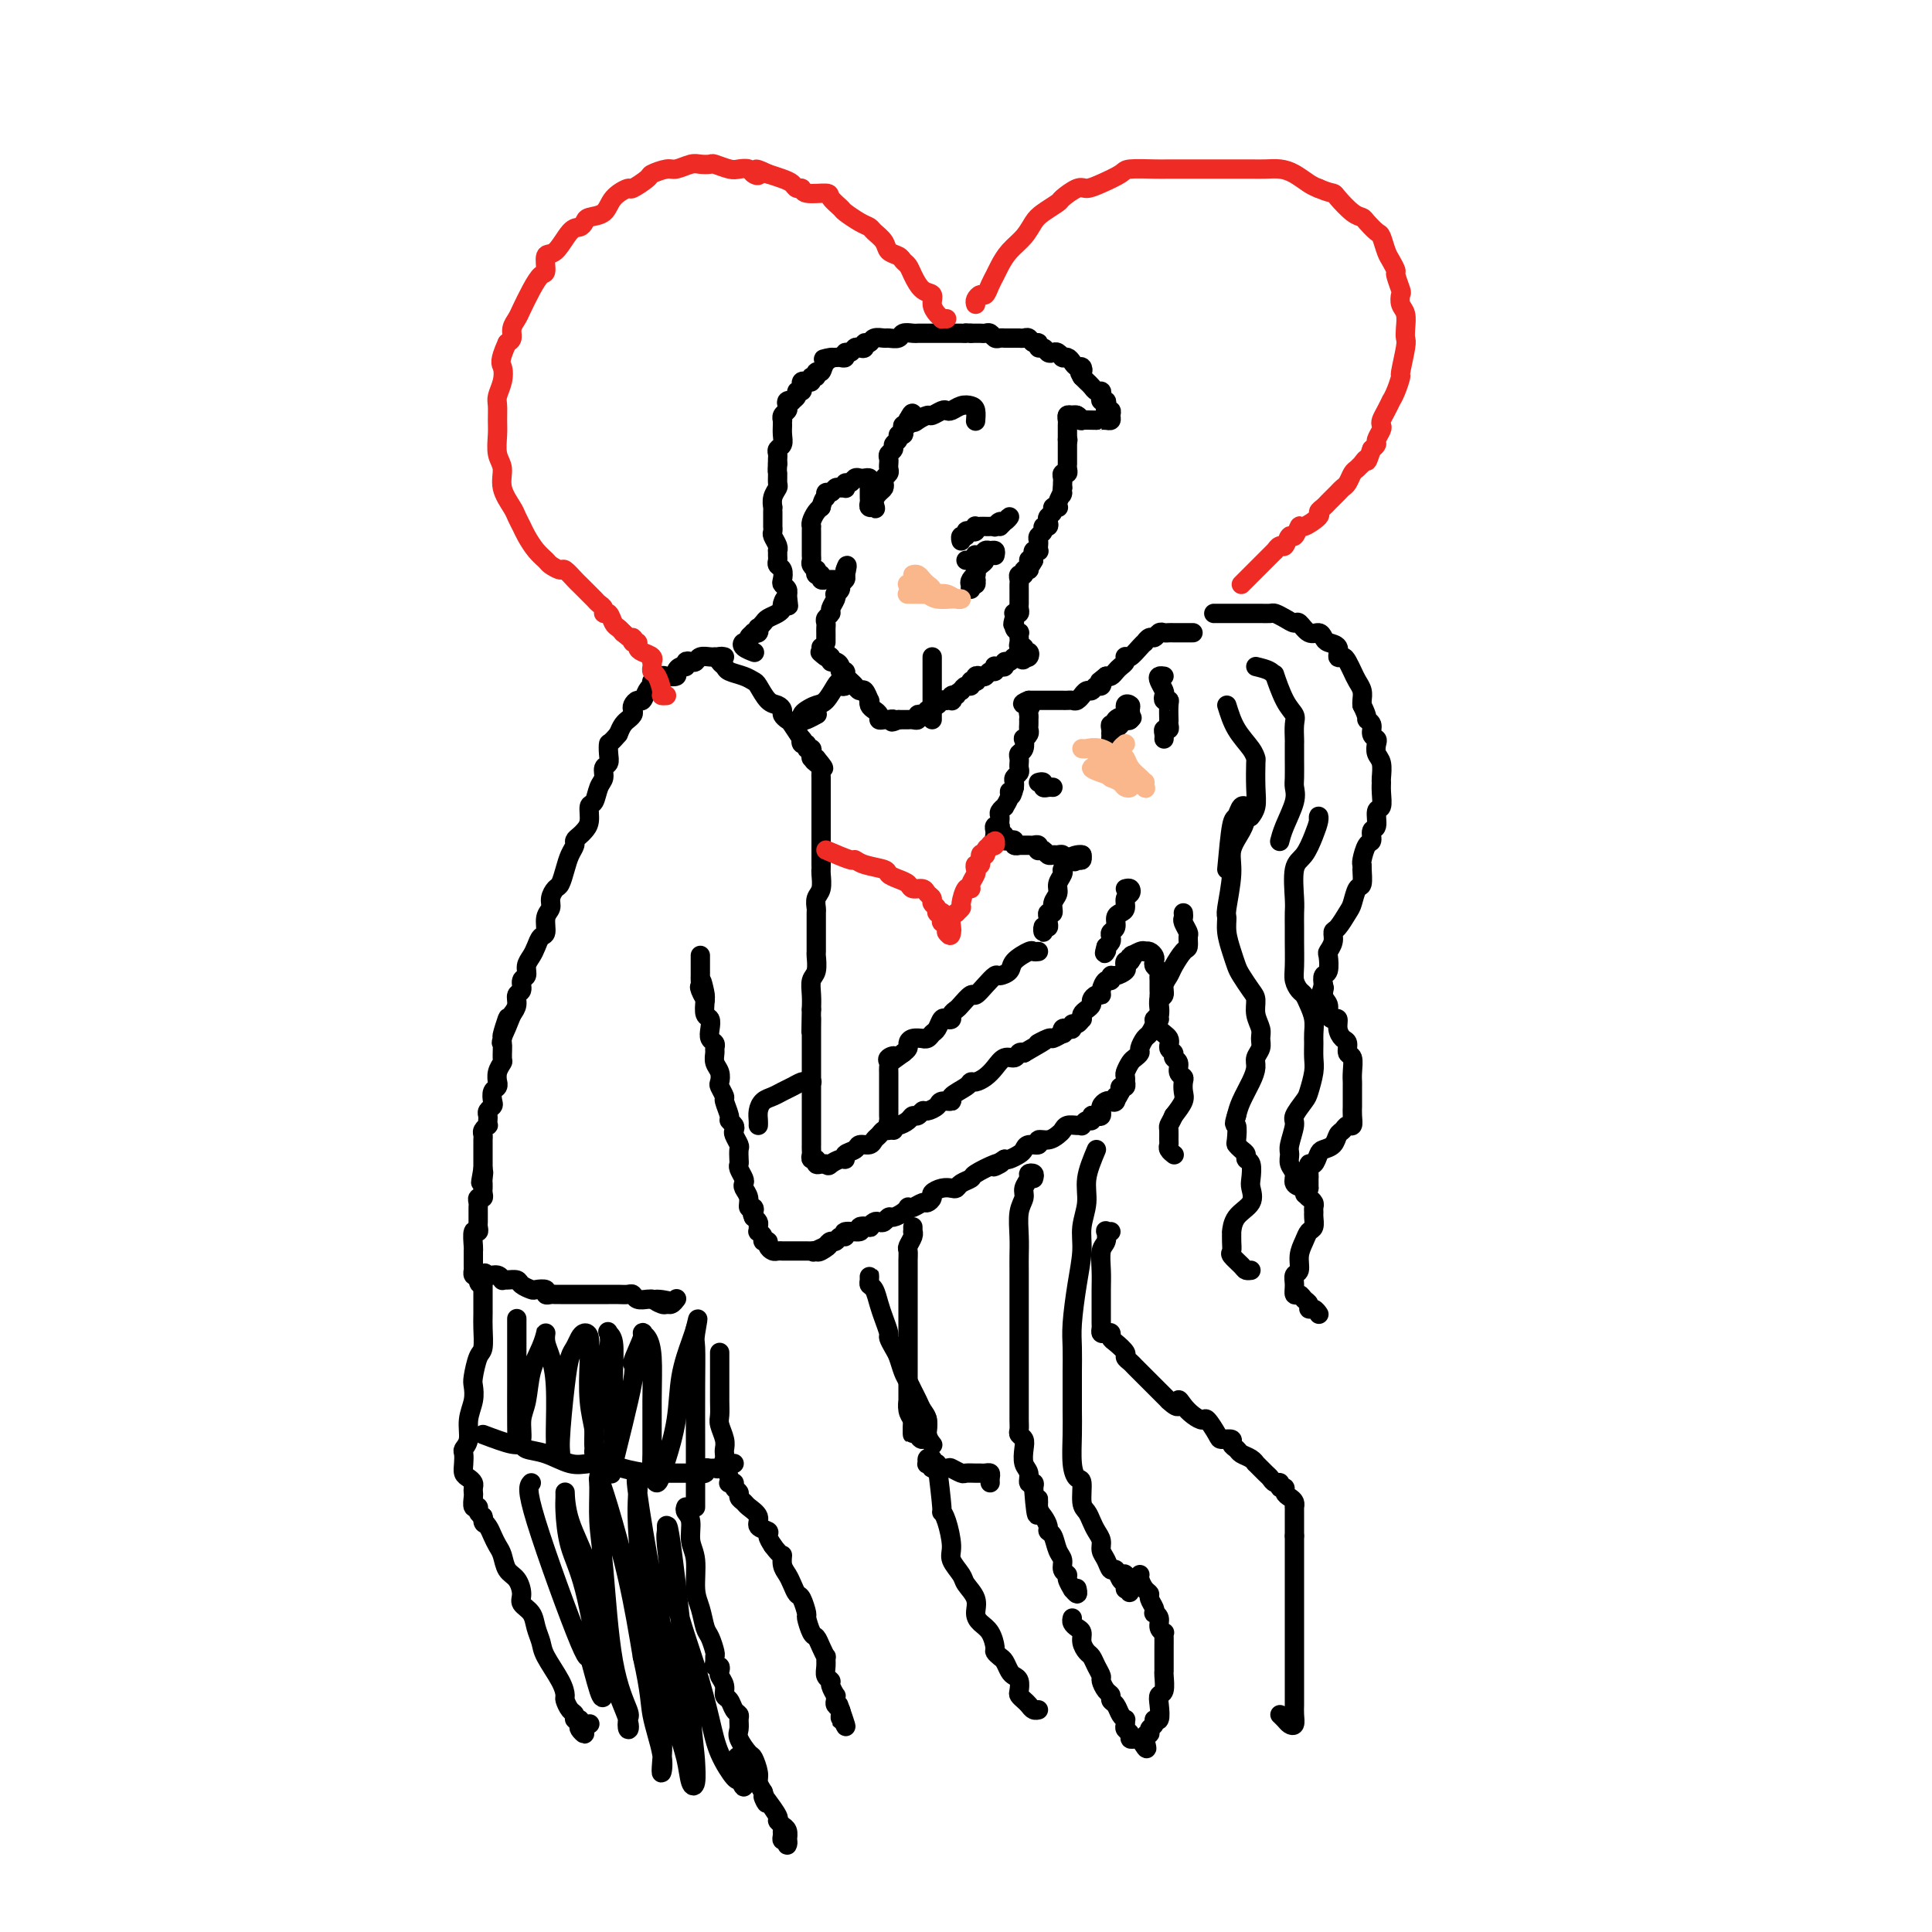<svg viewBox='0 0 400 400' version='1.1' xmlns='http://www.w3.org/2000/svg' xmlns:xlink='http://www.w3.org/1999/xlink'><g fill='none' stroke='#000000' stroke-width='4' stroke-linecap='round' stroke-linejoin='round'><path d='M221,91c0.000,0.000 0.100,0.100 0.1,0.1'/><path d='M223,86c-0.309,0.031 -0.619,0.063 -1,0c-0.381,-0.063 -0.834,-0.220 -1,0c-0.166,0.220 -0.044,0.818 0,1c0.044,0.182 0.012,-0.052 0,0c-0.012,0.052 -0.003,0.391 0,1c0.003,0.609 0.001,1.487 0,2c-0.001,0.513 -0.000,0.662 0,1c0.000,0.338 0.000,0.864 0,1c-0.000,0.136 -0.000,-0.117 0,0c0.000,0.117 0.000,0.605 0,1c-0.000,0.395 -0.000,0.697 0,1c0.000,0.303 0.001,0.607 0,1c-0.001,0.393 -0.004,0.875 0,1c0.004,0.125 0.015,-0.107 0,0c-0.015,0.107 -0.057,0.554 0,1c0.057,0.446 0.211,0.893 0,1c-0.211,0.107 -0.789,-0.126 -1,0c-0.211,0.126 -0.057,0.611 0,1c0.057,0.389 0.016,0.683 0,1c-0.016,0.317 -0.008,0.659 0,1'/><path d='M220,101c-0.405,2.442 0.084,1.046 0,1c-0.084,-0.046 -0.739,1.259 -1,2c-0.261,0.741 -0.126,0.920 0,1c0.126,0.080 0.244,0.063 0,0c-0.244,-0.063 -0.849,-0.170 -1,0c-0.151,0.170 0.152,0.619 0,1c-0.152,0.381 -0.758,0.693 -1,1c-0.242,0.307 -0.121,0.607 0,1c0.121,0.393 0.243,0.879 0,1c-0.243,0.121 -0.850,-0.122 -1,0c-0.150,0.122 0.156,0.611 0,1c-0.156,0.389 -0.773,0.679 -1,1c-0.227,0.321 -0.065,0.674 0,1c0.065,0.326 0.031,0.626 0,1c-0.031,0.374 -0.061,0.821 0,1c0.061,0.179 0.212,0.089 0,0c-0.212,-0.089 -0.788,-0.178 -1,0c-0.212,0.178 -0.061,0.622 0,1c0.061,0.378 0.030,0.689 0,1'/><path d='M214,116c-1.150,2.277 -1.025,0.471 -1,0c0.025,-0.471 -0.050,0.395 0,1c0.050,0.605 0.224,0.950 0,1c-0.224,0.050 -0.845,-0.194 -1,0c-0.155,0.194 0.154,0.827 0,1c-0.154,0.173 -0.773,-0.112 -1,0c-0.227,0.112 -0.061,0.623 0,1c0.061,0.377 0.016,0.622 0,1c-0.016,0.378 -0.004,0.889 0,1c0.004,0.111 0.001,-0.177 0,0c-0.001,0.177 -0.001,0.821 0,1c0.001,0.179 0.001,-0.106 0,0c-0.001,0.106 -0.004,0.603 0,1c0.004,0.397 0.015,0.694 0,1c-0.015,0.306 -0.057,0.621 0,1c0.057,0.379 0.211,0.823 0,1c-0.211,0.177 -0.788,0.086 -1,0c-0.212,-0.086 -0.061,-0.167 0,0c0.061,0.167 0.030,0.584 0,1'/><path d='M210,128c-0.603,2.040 -0.109,1.139 0,1c0.109,-0.139 -0.167,0.484 0,1c0.167,0.516 0.777,0.926 1,1c0.223,0.074 0.059,-0.186 0,0c-0.059,0.186 -0.012,0.819 0,1c0.012,0.181 -0.012,-0.091 0,0c0.012,0.091 0.059,0.545 0,1c-0.059,0.455 -0.225,0.910 0,1c0.225,0.090 0.842,-0.186 1,0c0.158,0.186 -0.143,0.833 0,1c0.143,0.167 0.731,-0.147 1,0c0.269,0.147 0.220,0.756 0,1c-0.220,0.244 -0.610,0.122 -1,0'/><path d='M212,136c0.070,1.233 -0.756,0.315 -1,0c-0.244,-0.315 0.093,-0.028 0,0c-0.093,0.028 -0.616,-0.203 -1,0c-0.384,0.203 -0.628,0.839 -1,1c-0.372,0.161 -0.870,-0.154 -1,0c-0.130,0.154 0.110,0.777 0,1c-0.110,0.223 -0.568,0.045 -1,0c-0.432,-0.045 -0.837,0.044 -1,0c-0.163,-0.044 -0.085,-0.222 0,0c0.085,0.222 0.177,0.843 0,1c-0.177,0.157 -0.622,-0.150 -1,0c-0.378,0.150 -0.689,0.759 -1,1c-0.311,0.241 -0.623,0.116 -1,0c-0.377,-0.116 -0.818,-0.223 -1,0c-0.182,0.223 -0.104,0.777 0,1c0.104,0.223 0.235,0.115 0,0c-0.235,-0.115 -0.836,-0.237 -1,0c-0.164,0.237 0.110,0.833 0,1c-0.110,0.167 -0.603,-0.095 -1,0c-0.397,0.095 -0.699,0.548 -1,1'/><path d='M199,143c-2.178,1.326 -1.124,1.140 -1,1c0.124,-0.140 -0.684,-0.233 -1,0c-0.316,0.233 -0.140,0.793 0,1c0.140,0.207 0.245,0.059 0,0c-0.245,-0.059 -0.840,-0.031 -1,0c-0.160,0.031 0.116,0.065 0,0c-0.116,-0.065 -0.623,-0.229 -1,0c-0.377,0.229 -0.622,0.850 -1,1c-0.378,0.150 -0.889,-0.170 -1,0c-0.111,0.170 0.176,0.829 0,1c-0.176,0.171 -0.817,-0.147 -1,0c-0.183,0.147 0.092,0.757 0,1c-0.092,0.243 -0.550,0.118 -1,0c-0.450,-0.118 -0.890,-0.228 -1,0c-0.110,0.228 0.111,0.793 0,1c-0.111,0.207 -0.555,0.055 -1,0c-0.445,-0.055 -0.893,-0.015 -1,0c-0.107,0.015 0.125,0.004 0,0c-0.125,-0.004 -0.607,-0.001 -1,0c-0.393,0.001 -0.696,0.001 -1,0'/><path d='M186,149c-2.174,0.928 -1.108,0.250 -1,0c0.108,-0.250 -0.741,-0.070 -1,0c-0.259,0.070 0.071,0.030 0,0c-0.071,-0.030 -0.545,-0.049 -1,0c-0.455,0.049 -0.893,0.166 -1,0c-0.107,-0.166 0.116,-0.617 0,-1c-0.116,-0.383 -0.570,-0.699 -1,-1c-0.430,-0.301 -0.836,-0.588 -1,-1c-0.164,-0.412 -0.085,-0.951 0,-1c0.085,-0.049 0.178,0.390 0,0c-0.178,-0.390 -0.626,-1.611 -1,-2c-0.374,-0.389 -0.675,0.053 -1,0c-0.325,-0.053 -0.676,-0.602 -1,-1c-0.324,-0.398 -0.622,-0.647 -1,-1c-0.378,-0.353 -0.837,-0.812 -1,-1c-0.163,-0.188 -0.029,-0.106 0,0c0.029,0.106 -0.048,0.235 0,0c0.048,-0.235 0.219,-0.832 0,-1c-0.219,-0.168 -0.828,0.095 -1,0c-0.172,-0.095 0.095,-0.548 0,-1c-0.095,-0.452 -0.551,-0.905 -1,-1c-0.449,-0.095 -0.890,0.167 -1,0c-0.110,-0.167 0.111,-0.762 0,-1c-0.111,-0.238 -0.556,-0.119 -1,0'/><path d='M171,136c-2.337,-1.967 -0.678,-0.383 0,0c0.678,0.383 0.375,-0.435 0,-1c-0.375,-0.565 -0.821,-0.876 -1,-1c-0.179,-0.124 -0.089,-0.062 0,0'/><path d='M202,120c-0.000,-0.312 -0.000,-0.624 0,-1c0.000,-0.376 0.000,-0.817 0,-1c-0.000,-0.183 -0.000,-0.109 0,0c0.000,0.109 0.001,0.253 0,0c-0.001,-0.253 -0.004,-0.904 0,-1c0.004,-0.096 0.014,0.364 0,1c-0.014,0.636 -0.053,1.448 0,2c0.053,0.552 0.196,0.843 0,1c-0.196,0.157 -0.732,0.180 -1,0c-0.268,-0.180 -0.268,-0.562 0,-1c0.268,-0.438 0.805,-0.931 1,-1c0.195,-0.069 0.048,0.285 0,0c-0.048,-0.285 0.001,-1.210 0,-1c-0.001,0.210 -0.053,1.556 0,2c0.053,0.444 0.210,-0.015 0,0c-0.210,0.015 -0.787,0.504 -1,1c-0.213,0.496 -0.061,0.999 0,1c0.061,0.001 0.030,-0.499 0,-1'/><path d='M201,121c0.084,0.213 0.793,-1.253 1,-2c0.207,-0.747 -0.088,-0.775 0,-1c0.088,-0.225 0.560,-0.648 1,-1c0.440,-0.352 0.849,-0.633 1,-1c0.151,-0.367 0.043,-0.819 0,-1c-0.043,-0.181 -0.022,-0.090 0,0'/><path d='M206,115c0.089,-0.431 0.178,-0.861 0,-1c-0.178,-0.139 -0.622,0.014 -1,0c-0.378,-0.014 -0.689,-0.196 -1,0c-0.311,0.196 -0.622,0.771 -1,1c-0.378,0.229 -0.823,0.114 -1,0c-0.177,-0.114 -0.086,-0.227 0,0c0.086,0.227 0.167,0.793 0,1c-0.167,0.207 -0.584,0.056 -1,0c-0.416,-0.056 -0.833,-0.016 -1,0c-0.167,0.016 -0.083,0.008 0,0'/><path d='M207,109c0.937,-0.967 1.874,-1.933 2,-2c0.126,-0.067 -0.558,0.767 -1,1c-0.442,0.233 -0.643,-0.134 -1,0c-0.357,0.134 -0.869,0.768 -1,1c-0.131,0.232 0.119,0.062 0,0c-0.119,-0.062 -0.606,-0.018 -1,0c-0.394,0.018 -0.693,0.008 -1,0c-0.307,-0.008 -0.621,-0.016 -1,0c-0.379,0.016 -0.824,0.056 -1,0c-0.176,-0.056 -0.085,-0.207 0,0c0.085,0.207 0.163,0.772 0,1c-0.163,0.228 -0.565,0.117 -1,0c-0.435,-0.117 -0.901,-0.241 -1,0c-0.099,0.241 0.169,0.848 0,1c-0.169,0.152 -0.776,-0.151 -1,0c-0.224,0.151 -0.064,0.758 0,1c0.064,0.242 0.032,0.121 0,0'/><path d='M247,131c-0.438,-0.000 -0.877,-0.000 -1,0c-0.123,0.000 0.069,0.000 0,0c-0.069,-0.000 -0.400,-0.001 -1,0c-0.600,0.001 -1.470,0.004 -2,0c-0.530,-0.004 -0.719,-0.016 -1,0c-0.281,0.016 -0.654,0.061 -1,0c-0.346,-0.061 -0.667,-0.227 -1,0c-0.333,0.227 -0.680,0.847 -1,1c-0.320,0.153 -0.614,-0.162 -1,0c-0.386,0.162 -0.864,0.800 -1,1c-0.136,0.200 0.069,-0.037 0,0c-0.069,0.037 -0.411,0.349 -1,1c-0.589,0.651 -1.425,1.642 -2,2c-0.575,0.358 -0.889,0.085 -1,0c-0.111,-0.085 -0.019,0.018 0,0c0.019,-0.018 -0.036,-0.159 0,0c0.036,0.159 0.164,0.617 0,1c-0.164,0.383 -0.621,0.690 -1,1c-0.379,0.310 -0.679,0.622 -1,1c-0.321,0.378 -0.663,0.822 -1,1c-0.337,0.178 -0.668,0.089 -1,0'/><path d='M229,140c-1.941,1.553 -1.293,0.937 -1,1c0.293,0.063 0.232,0.806 0,1c-0.232,0.194 -0.636,-0.159 -1,0c-0.364,0.159 -0.689,0.831 -1,1c-0.311,0.169 -0.608,-0.165 -1,0c-0.392,0.165 -0.878,0.829 -1,1c-0.122,0.171 0.121,-0.150 0,0c-0.121,0.150 -0.606,0.772 -1,1c-0.394,0.228 -0.696,0.061 -1,0c-0.304,-0.061 -0.610,-0.016 -1,0c-0.390,0.016 -0.864,0.004 -1,0c-0.136,-0.004 0.065,-0.001 0,0c-0.065,0.001 -0.395,0.000 -1,0c-0.605,-0.000 -1.486,-0.000 -2,0c-0.514,0.000 -0.663,0.000 -1,0c-0.337,-0.000 -0.864,-0.000 -1,0c-0.136,0.000 0.117,0.000 0,0c-0.117,-0.000 -0.605,-0.000 -1,0c-0.395,0.000 -0.698,0.000 -1,0'/><path d='M213,145c-2.475,0.951 -0.663,0.828 0,1c0.663,0.172 0.178,0.637 0,1c-0.178,0.363 -0.048,0.622 0,1c0.048,0.378 0.014,0.874 0,1c-0.014,0.126 -0.007,-0.120 0,0c0.007,0.120 0.016,0.605 0,1c-0.016,0.395 -0.056,0.701 0,1c0.056,0.299 0.207,0.591 0,1c-0.207,0.409 -0.774,0.935 -1,1c-0.226,0.065 -0.113,-0.333 0,0c0.113,0.333 0.227,1.395 0,2c-0.227,0.605 -0.793,0.754 -1,1c-0.207,0.246 -0.054,0.591 0,1c0.054,0.409 0.011,0.883 0,1c-0.011,0.117 0.011,-0.123 0,0c-0.011,0.123 -0.055,0.610 0,1c0.055,0.390 0.211,0.682 0,1c-0.211,0.318 -0.788,0.663 -1,1c-0.212,0.337 -0.061,0.668 0,1c0.061,0.332 0.030,0.666 0,1'/><path d='M210,163c-0.708,2.984 -0.978,1.444 -1,1c-0.022,-0.444 0.204,0.210 0,1c-0.204,0.790 -0.839,1.717 -1,2c-0.161,0.283 0.153,-0.078 0,0c-0.153,0.078 -0.772,0.596 -1,1c-0.228,0.404 -0.065,0.696 0,1c0.065,0.304 0.031,0.620 0,1c-0.031,0.380 -0.061,0.823 0,1c0.061,0.177 0.212,0.089 0,0c-0.212,-0.089 -0.788,-0.178 -1,0c-0.212,0.178 -0.061,0.622 0,1c0.061,0.378 0.030,0.689 0,1'/><path d='M206,173c-0.456,1.563 0.404,0.470 1,0c0.596,-0.470 0.929,-0.318 1,0c0.071,0.318 -0.120,0.803 0,1c0.120,0.197 0.552,0.105 1,0c0.448,-0.105 0.911,-0.224 1,0c0.089,0.224 -0.198,0.792 0,1c0.198,0.208 0.880,0.055 1,0c0.120,-0.055 -0.321,-0.011 0,0c0.321,0.011 1.406,-0.011 2,0c0.594,0.011 0.698,0.054 1,0c0.302,-0.054 0.802,-0.207 1,0c0.198,0.207 0.095,0.773 0,1c-0.095,0.227 -0.180,0.114 0,0c0.180,-0.114 0.626,-0.228 1,0c0.374,0.228 0.675,0.797 1,1c0.325,0.203 0.675,0.040 1,0c0.325,-0.040 0.626,0.042 1,0c0.374,-0.042 0.822,-0.207 1,0c0.178,0.207 0.086,0.787 0,1c-0.086,0.213 -0.168,0.061 0,0c0.168,-0.061 0.584,-0.030 1,0'/><path d='M221,178c2.503,0.778 1.259,0.222 1,0c-0.259,-0.222 0.467,-0.111 1,0c0.533,0.111 0.874,0.222 1,0c0.126,-0.222 0.036,-0.778 0,-1c-0.036,-0.222 -0.018,-0.111 0,0'/><path d='M215,162c0.445,-0.113 0.890,-0.226 1,0c0.110,0.226 -0.115,0.793 0,1c0.115,0.207 0.569,0.056 1,0c0.431,-0.056 0.837,-0.016 1,0c0.163,0.016 0.081,0.008 0,0'/><path d='M230,153c0.032,-0.724 0.065,-1.449 0,-2c-0.065,-0.551 -0.227,-0.929 0,-1c0.227,-0.071 0.843,0.165 1,0c0.157,-0.165 -0.144,-0.731 0,-1c0.144,-0.269 0.734,-0.241 1,0c0.266,0.241 0.209,0.693 0,1c-0.209,0.307 -0.568,0.467 -1,1c-0.432,0.533 -0.935,1.438 -1,1c-0.065,-0.438 0.308,-2.221 1,-3c0.692,-0.779 1.703,-0.555 2,-1c0.297,-0.445 -0.121,-1.559 0,-2c0.121,-0.441 0.781,-0.209 1,0c0.219,0.209 -0.003,0.396 0,1c0.003,0.604 0.232,1.624 0,2c-0.232,0.376 -0.923,0.107 -1,0c-0.077,-0.107 0.462,-0.054 1,0'/><path d='M234,149c0.667,-0.667 0.333,-0.333 0,0'/><path d='M241,140c-0.393,-0.058 -0.786,-0.117 -1,0c-0.214,0.117 -0.250,0.409 0,1c0.250,0.591 0.785,1.479 1,2c0.215,0.521 0.110,0.673 0,1c-0.110,0.327 -0.226,0.829 0,1c0.226,0.171 0.792,0.010 1,0c0.208,-0.010 0.057,0.131 0,1c-0.057,0.869 -0.019,2.467 0,3c0.019,0.533 0.019,0.002 0,0c-0.019,-0.002 -0.058,0.525 0,1c0.058,0.475 0.212,0.898 0,1c-0.212,0.102 -0.789,-0.117 -1,0c-0.211,0.117 -0.057,0.570 0,1c0.057,0.430 0.016,0.837 0,1c-0.016,0.163 -0.008,0.081 0,0'/><path d='M221,86c0.346,0.030 0.691,0.061 1,0c0.309,-0.061 0.580,-0.212 1,0c0.420,0.212 0.987,0.789 1,1c0.013,0.211 -0.530,0.056 0,0c0.530,-0.056 2.132,-0.014 3,0c0.868,0.014 1.003,0.001 1,0c-0.003,-0.001 -0.143,0.010 0,0c0.143,-0.010 0.571,-0.040 1,0c0.429,0.040 0.861,0.152 1,0c0.139,-0.152 -0.014,-0.566 0,-1c0.014,-0.434 0.196,-0.886 0,-1c-0.196,-0.114 -0.771,0.110 -1,0c-0.229,-0.110 -0.113,-0.555 0,-1c0.113,-0.445 0.224,-0.889 0,-1c-0.224,-0.111 -0.781,0.111 -1,0c-0.219,-0.111 -0.100,-0.554 0,-1c0.100,-0.446 0.182,-0.893 0,-1c-0.182,-0.107 -0.626,0.126 -1,0c-0.374,-0.126 -0.678,-0.611 -1,-1c-0.322,-0.389 -0.664,-0.683 -1,-1c-0.336,-0.317 -0.668,-0.659 -1,-1'/><path d='M224,78c-0.941,-1.555 -0.293,-0.942 0,-1c0.293,-0.058 0.233,-0.786 0,-1c-0.233,-0.214 -0.637,0.086 -1,0c-0.363,-0.086 -0.685,-0.558 -1,-1c-0.315,-0.442 -0.623,-0.854 -1,-1c-0.377,-0.146 -0.822,-0.025 -1,0c-0.178,0.025 -0.089,-0.045 0,0c0.089,0.045 0.179,0.204 0,0c-0.179,-0.204 -0.626,-0.772 -1,-1c-0.374,-0.228 -0.674,-0.118 -1,0c-0.326,0.118 -0.679,0.243 -1,0c-0.321,-0.243 -0.611,-0.853 -1,-1c-0.389,-0.147 -0.877,0.171 -1,0c-0.123,-0.171 0.121,-0.830 0,-1c-0.121,-0.170 -0.606,0.151 -1,0c-0.394,-0.151 -0.697,-0.772 -1,-1c-0.303,-0.228 -0.606,-0.061 -1,0c-0.394,0.061 -0.879,0.016 -1,0c-0.121,-0.016 0.122,-0.005 0,0c-0.122,0.005 -0.610,0.002 -1,0c-0.390,-0.002 -0.682,-0.004 -1,0c-0.318,0.004 -0.663,0.015 -1,0c-0.337,-0.015 -0.667,-0.057 -1,0c-0.333,0.057 -0.667,0.211 -1,0c-0.333,-0.211 -0.663,-0.789 -1,-1c-0.337,-0.211 -0.682,-0.057 -1,0c-0.318,0.057 -0.611,0.015 -1,0c-0.389,-0.015 -0.874,-0.004 -1,0c-0.126,0.004 0.107,0.001 0,0c-0.107,-0.001 -0.553,-0.001 -1,0'/><path d='M201,69c-2.034,-0.155 -1.119,-0.041 -1,0c0.119,0.041 -0.560,0.011 -1,0c-0.440,-0.011 -0.643,-0.003 -1,0c-0.357,0.003 -0.869,0.001 -1,0c-0.131,-0.001 0.119,-0.000 0,0c-0.119,0.000 -0.605,0.000 -1,0c-0.395,-0.000 -0.697,-0.000 -1,0c-0.303,0.000 -0.606,0.000 -1,0c-0.394,-0.000 -0.879,-0.000 -1,0c-0.121,0.000 0.123,0.000 0,0c-0.123,-0.000 -0.615,-0.001 -1,0c-0.385,0.001 -0.665,0.004 -1,0c-0.335,-0.004 -0.724,-0.015 -1,0c-0.276,0.015 -0.440,0.057 -1,0c-0.560,-0.057 -1.516,-0.212 -2,0c-0.484,0.212 -0.497,0.793 -1,1c-0.503,0.207 -1.498,0.040 -2,0c-0.502,-0.040 -0.512,0.045 -1,0c-0.488,-0.045 -1.454,-0.222 -2,0c-0.546,0.222 -0.671,0.843 -1,1c-0.329,0.157 -0.861,-0.150 -1,0c-0.139,0.150 0.117,0.757 0,1c-0.117,0.243 -0.605,0.121 -1,0c-0.395,-0.121 -0.697,-0.243 -1,0c-0.303,0.243 -0.607,0.850 -1,1c-0.393,0.150 -0.876,-0.156 -1,0c-0.124,0.156 0.111,0.774 0,1c-0.111,0.226 -0.568,0.061 -1,0c-0.432,-0.061 -0.838,-0.017 -1,0c-0.162,0.017 -0.081,0.009 0,0'/><path d='M173,74c-4.509,0.747 -1.781,0.113 -1,0c0.781,-0.113 -0.383,0.294 -1,1c-0.617,0.706 -0.686,1.709 -1,2c-0.314,0.291 -0.871,-0.132 -1,0c-0.129,0.132 0.172,0.819 0,1c-0.172,0.181 -0.817,-0.145 -1,0c-0.183,0.145 0.096,0.761 0,1c-0.096,0.239 -0.566,0.102 -1,0c-0.434,-0.102 -0.833,-0.168 -1,0c-0.167,0.168 -0.101,0.571 0,1c0.101,0.429 0.238,0.886 0,1c-0.238,0.114 -0.852,-0.114 -1,0c-0.148,0.114 0.170,0.569 0,1c-0.170,0.431 -0.829,0.836 -1,1c-0.171,0.164 0.147,0.085 0,0c-0.147,-0.085 -0.757,-0.177 -1,0c-0.243,0.177 -0.118,0.621 0,1c0.118,0.379 0.228,0.692 0,1c-0.228,0.308 -0.793,0.610 -1,1c-0.207,0.390 -0.054,0.868 0,1c0.054,0.132 0.011,-0.081 0,0c-0.011,0.081 0.011,0.455 0,1c-0.011,0.545 -0.056,1.259 0,2c0.056,0.741 0.211,1.508 0,2c-0.211,0.492 -0.789,0.709 -1,1c-0.211,0.291 -0.057,0.655 0,1c0.057,0.345 0.016,0.670 0,1c-0.016,0.330 -0.008,0.665 0,1'/><path d='M161,96c-0.150,1.889 -0.026,1.610 0,2c0.026,0.390 -0.046,1.449 0,2c0.046,0.551 0.208,0.596 0,1c-0.208,0.404 -0.788,1.169 -1,2c-0.212,0.831 -0.057,1.728 0,2c0.057,0.272 0.015,-0.081 0,0c-0.015,0.081 -0.004,0.595 0,1c0.004,0.405 0.001,0.700 0,1c-0.001,0.300 -0.001,0.604 0,1c0.001,0.396 0.004,0.883 0,1c-0.004,0.117 -0.015,-0.136 0,0c0.015,0.136 0.057,0.663 0,1c-0.057,0.337 -0.211,0.486 0,1c0.211,0.514 0.789,1.395 1,2c0.211,0.605 0.056,0.936 0,1c-0.056,0.064 -0.011,-0.139 0,0c0.011,0.139 -0.011,0.618 0,1c0.011,0.382 0.054,0.666 0,1c-0.054,0.334 -0.207,0.719 0,1c0.207,0.281 0.773,0.457 1,1c0.227,0.543 0.113,1.452 0,2c-0.113,0.548 -0.226,0.734 0,1c0.226,0.266 0.792,0.610 1,1c0.208,0.390 0.060,0.826 0,1c-0.060,0.174 -0.030,0.087 0,0'/><path d='M163,123c0.372,4.356 0.303,1.744 0,1c-0.303,-0.744 -0.840,0.378 -1,1c-0.160,0.622 0.059,0.745 0,1c-0.059,0.255 -0.394,0.642 -1,1c-0.606,0.358 -1.482,0.688 -2,1c-0.518,0.312 -0.679,0.606 -1,1c-0.321,0.394 -0.803,0.890 -1,1c-0.197,0.110 -0.109,-0.164 0,0c0.109,0.164 0.240,0.766 0,1c-0.240,0.234 -0.852,0.100 -1,0c-0.148,-0.100 0.169,-0.168 0,0c-0.169,0.168 -0.822,0.570 -1,1c-0.178,0.430 0.121,0.886 0,1c-0.121,0.114 -0.661,-0.114 -1,0c-0.339,0.114 -0.476,0.569 0,1c0.476,0.431 1.565,0.837 2,1c0.435,0.163 0.218,0.081 0,0'/><path d='M174,142c0.397,0.111 0.794,0.222 1,0c0.206,-0.222 0.221,-0.778 0,-1c-0.221,-0.222 -0.679,-0.109 -1,0c-0.321,0.109 -0.506,0.214 -1,1c-0.494,0.786 -1.296,2.253 -2,3c-0.704,0.747 -1.311,0.776 -2,1c-0.689,0.224 -1.459,0.645 -2,1c-0.541,0.355 -0.852,0.645 -1,1c-0.148,0.355 -0.132,0.776 0,1c0.132,0.224 0.382,0.253 1,0c0.618,-0.253 1.605,-0.786 2,-1c0.395,-0.214 0.197,-0.107 0,0'/><path d='M252,127c-0.512,-0.000 -1.023,-0.000 -1,0c0.023,0.000 0.582,0.000 1,0c0.418,-0.000 0.697,-0.000 1,0c0.303,0.000 0.631,0.000 1,0c0.369,-0.000 0.780,-0.000 1,0c0.220,0.000 0.248,0.000 1,0c0.752,-0.000 2.228,-0.001 3,0c0.772,0.001 0.839,0.003 1,0c0.161,-0.003 0.414,-0.011 1,0c0.586,0.011 1.504,0.039 2,0c0.496,-0.039 0.569,-0.146 1,0c0.431,0.146 1.218,0.546 2,1c0.782,0.454 1.558,0.962 2,1c0.442,0.038 0.551,-0.393 1,0c0.449,0.393 1.238,1.610 2,2c0.762,0.390 1.496,-0.045 2,0c0.504,0.045 0.779,0.572 1,1c0.221,0.428 0.388,0.758 1,1c0.612,0.242 1.670,0.396 2,1c0.330,0.604 -0.066,1.656 0,2c0.066,0.344 0.596,-0.021 1,0c0.404,0.021 0.683,0.429 1,1c0.317,0.571 0.673,1.305 1,2c0.327,0.695 0.624,1.351 1,2c0.376,0.649 0.832,1.290 1,2c0.168,0.710 0.048,1.489 0,2c-0.048,0.511 -0.024,0.756 0,1'/><path d='M282,146c1.399,2.813 0.897,2.847 1,3c0.103,0.153 0.811,0.426 1,1c0.189,0.574 -0.142,1.451 0,2c0.142,0.549 0.756,0.771 1,1c0.244,0.229 0.118,0.467 0,1c-0.118,0.533 -0.228,1.363 0,2c0.228,0.637 0.794,1.082 1,2c0.206,0.918 0.051,2.310 0,3c-0.051,0.690 0.001,0.679 0,1c-0.001,0.321 -0.057,0.974 0,2c0.057,1.026 0.226,2.426 0,3c-0.226,0.574 -0.848,0.323 -1,1c-0.152,0.677 0.166,2.283 0,3c-0.166,0.717 -0.815,0.546 -1,1c-0.185,0.454 0.094,1.534 0,2c-0.094,0.466 -0.560,0.318 -1,1c-0.440,0.682 -0.853,2.194 -1,3c-0.147,0.806 -0.029,0.905 0,1c0.029,0.095 -0.033,0.184 0,1c0.033,0.816 0.160,2.359 0,3c-0.160,0.641 -0.607,0.381 -1,1c-0.393,0.619 -0.731,2.119 -1,3c-0.269,0.881 -0.468,1.143 -1,2c-0.532,0.857 -1.397,2.307 -2,3c-0.603,0.693 -0.945,0.627 -1,1c-0.055,0.373 0.178,1.184 0,2c-0.178,0.816 -0.766,1.636 -1,2c-0.234,0.364 -0.114,0.273 0,1c0.114,0.727 0.223,2.273 0,3c-0.223,0.727 -0.778,0.636 -1,1c-0.222,0.364 -0.111,1.182 0,2'/><path d='M274,204c-1.839,5.915 -0.438,2.202 0,1c0.438,-1.202 -0.089,0.107 0,1c0.089,0.893 0.794,1.369 1,2c0.206,0.631 -0.086,1.416 0,2c0.086,0.584 0.549,0.967 1,1c0.451,0.033 0.890,-0.285 1,0c0.110,0.285 -0.110,1.174 0,2c0.110,0.826 0.551,1.590 1,2c0.449,0.410 0.905,0.467 1,1c0.095,0.533 -0.171,1.542 0,2c0.171,0.458 0.778,0.363 1,1c0.222,0.637 0.060,2.005 0,3c-0.060,0.995 -0.016,1.617 0,2c0.016,0.383 0.005,0.527 0,1c-0.005,0.473 -0.004,1.275 0,2c0.004,0.725 0.012,1.375 0,2c-0.012,0.625 -0.045,1.227 0,2c0.045,0.773 0.168,1.716 0,2c-0.168,0.284 -0.626,-0.092 -1,0c-0.374,0.092 -0.664,0.653 -1,1c-0.336,0.347 -0.720,0.479 -1,1c-0.280,0.521 -0.457,1.430 -1,2c-0.543,0.570 -1.452,0.800 -2,1c-0.548,0.200 -0.735,0.368 -1,1c-0.265,0.632 -0.607,1.727 -1,2c-0.393,0.273 -0.837,-0.277 -1,0c-0.163,0.277 -0.044,1.381 0,2c0.044,0.619 0.012,0.754 0,1c-0.012,0.246 -0.003,0.605 0,1c0.003,0.395 0.001,0.827 0,1c-0.001,0.173 -0.000,0.086 0,0'/><path d='M271,246c-1.500,2.167 -0.750,1.083 0,0'/><path d='M245,189c0.031,0.366 0.061,0.732 0,1c-0.061,0.268 -0.215,0.437 0,1c0.215,0.563 0.797,1.520 1,2c0.203,0.480 0.027,0.485 0,1c-0.027,0.515 0.094,1.541 0,2c-0.094,0.459 -0.402,0.350 -1,1c-0.598,0.650 -1.484,2.057 -2,3c-0.516,0.943 -0.660,1.421 -1,2c-0.340,0.579 -0.876,1.259 -1,2c-0.124,0.741 0.163,1.542 0,2c-0.163,0.458 -0.778,0.574 -1,1c-0.222,0.426 -0.052,1.164 0,2c0.052,0.836 -0.015,1.772 0,2c0.015,0.228 0.113,-0.251 0,0c-0.113,0.251 -0.438,1.233 0,2c0.438,0.767 1.638,1.318 2,2c0.362,0.682 -0.114,1.496 0,2c0.114,0.504 0.819,0.699 1,1c0.181,0.301 -0.162,0.710 0,1c0.162,0.290 0.828,0.462 1,1c0.172,0.538 -0.148,1.442 0,2c0.148,0.558 0.766,0.771 1,1c0.234,0.229 0.083,0.474 0,1c-0.083,0.526 -0.099,1.334 0,2c0.099,0.666 0.314,1.190 0,2c-0.314,0.810 -1.157,1.905 -2,3'/><path d='M243,231c-0.536,1.195 -0.877,1.682 -1,2c-0.123,0.318 -0.029,0.467 0,1c0.029,0.533 -0.006,1.449 0,2c0.006,0.551 0.053,0.735 0,1c-0.053,0.265 -0.207,0.610 0,1c0.207,0.390 0.773,0.826 1,1c0.227,0.174 0.113,0.087 0,0'/><path d='M224,177c-0.226,-0.051 -0.452,-0.103 -1,0c-0.548,0.103 -1.419,0.359 -2,1c-0.581,0.641 -0.873,1.666 -1,2c-0.127,0.334 -0.091,-0.024 0,0c0.091,0.024 0.236,0.431 0,1c-0.236,0.569 -0.852,1.300 -1,2c-0.148,0.700 0.171,1.367 0,2c-0.171,0.633 -0.831,1.230 -1,2c-0.169,0.770 0.152,1.713 0,2c-0.152,0.287 -0.776,-0.082 -1,0c-0.224,0.082 -0.046,0.615 0,1c0.046,0.385 -0.040,0.621 0,1c0.040,0.379 0.207,0.900 0,1c-0.207,0.100 -0.787,-0.221 -1,0c-0.213,0.221 -0.057,0.982 0,1c0.057,0.018 0.016,-0.709 0,-1c-0.016,-0.291 -0.008,-0.145 0,0'/><path d='M233,184c0.391,-0.097 0.782,-0.195 1,0c0.218,0.195 0.265,0.681 0,1c-0.265,0.319 -0.840,0.470 -1,1c-0.160,0.530 0.097,1.437 0,2c-0.097,0.563 -0.548,0.781 -1,1c-0.452,0.219 -0.905,0.440 -1,1c-0.095,0.560 0.168,1.459 0,2c-0.168,0.541 -0.767,0.722 -1,1c-0.233,0.278 -0.101,0.652 0,1c0.101,0.348 0.172,0.671 0,1c-0.172,0.329 -0.586,0.665 -1,1'/><path d='M229,196c-0.622,2.089 -0.178,1.311 0,1c0.178,-0.311 0.089,-0.156 0,0'/><path d='M150,136c-0.395,-0.089 -0.790,-0.179 -1,0c-0.210,0.179 -0.235,0.626 0,1c0.235,0.374 0.731,0.676 1,1c0.269,0.324 0.313,0.672 1,1c0.687,0.328 2.019,0.637 3,1c0.981,0.363 1.612,0.780 2,1c0.388,0.220 0.534,0.244 1,1c0.466,0.756 1.253,2.245 2,3c0.747,0.755 1.456,0.777 2,1c0.544,0.223 0.924,0.646 1,1c0.076,0.354 -0.151,0.640 0,1c0.151,0.360 0.680,0.794 1,1c0.320,0.206 0.429,0.184 1,1c0.571,0.816 1.602,2.471 2,3c0.398,0.529 0.163,-0.069 0,0c-0.163,0.069 -0.254,0.806 0,1c0.254,0.194 0.852,-0.155 1,0c0.148,0.155 -0.154,0.812 0,1c0.154,0.188 0.763,-0.094 1,0c0.237,0.094 0.102,0.564 0,1c-0.102,0.436 -0.172,0.839 0,1c0.172,0.161 0.586,0.081 1,0'/><path d='M169,157c2.956,3.488 0.845,1.708 0,1c-0.845,-0.708 -0.422,-0.343 0,0c0.422,0.343 0.845,0.665 1,1c0.155,0.335 0.041,0.684 0,1c-0.041,0.316 -0.011,0.599 0,1c0.011,0.401 0.003,0.919 0,1c-0.003,0.081 -0.001,-0.276 0,0c0.001,0.276 0.000,1.187 0,2c-0.000,0.813 -0.000,1.530 0,2c0.000,0.470 0.000,0.692 0,1c-0.000,0.308 -0.000,0.703 0,1c0.000,0.297 0.000,0.497 0,1c-0.000,0.503 -0.000,1.308 0,2c0.000,0.692 0.000,1.271 0,2c-0.000,0.729 -0.000,1.608 0,2c0.000,0.392 0.001,0.297 0,1c-0.001,0.703 -0.004,2.204 0,3c0.004,0.796 0.015,0.886 0,1c-0.015,0.114 -0.057,0.252 0,1c0.057,0.748 0.211,2.105 0,3c-0.211,0.895 -0.789,1.326 -1,2c-0.211,0.674 -0.057,1.589 0,2c0.057,0.411 0.015,0.318 0,1c-0.015,0.682 -0.003,2.140 0,3c0.003,0.860 -0.003,1.121 0,2c0.003,0.879 0.015,2.374 0,3c-0.015,0.626 -0.056,0.383 0,1c0.056,0.617 0.211,2.093 0,3c-0.211,0.907 -0.788,1.244 -1,2c-0.212,0.756 -0.061,1.930 0,3c0.061,1.070 0.030,2.035 0,3'/><path d='M168,209c-0.155,8.412 -0.041,3.442 0,2c0.041,-1.442 0.011,0.643 0,2c-0.011,1.357 -0.003,1.986 0,3c0.003,1.014 0.001,2.413 0,3c-0.001,0.587 -0.000,0.362 0,1c0.000,0.638 0.000,2.139 0,3c-0.000,0.861 -0.000,1.080 0,2c0.000,0.920 0.000,2.540 0,3c-0.000,0.460 0.000,-0.239 0,0c-0.000,0.239 -0.000,1.417 0,2c0.000,0.583 0.000,0.572 0,1c-0.000,0.428 -0.000,1.295 0,2c0.000,0.705 0.000,1.249 0,2c-0.000,0.751 -0.001,1.708 0,2c0.001,0.292 0.004,-0.080 0,0c-0.004,0.080 -0.016,0.614 0,1c0.016,0.386 0.060,0.625 0,1c-0.060,0.375 -0.222,0.885 0,1c0.222,0.115 0.830,-0.165 1,0c0.170,0.165 -0.099,0.776 0,1c0.099,0.224 0.565,0.060 1,0c0.435,-0.060 0.839,-0.017 1,0c0.161,0.017 0.081,0.009 0,0'/><path d='M171,241c0.588,0.528 0.557,0.349 1,0c0.443,-0.349 1.361,-0.868 2,-1c0.639,-0.132 1.001,0.123 1,0c-0.001,-0.123 -0.365,-0.625 0,-1c0.365,-0.375 1.460,-0.625 2,-1c0.540,-0.375 0.526,-0.875 1,-1c0.474,-0.125 1.436,0.125 2,0c0.564,-0.125 0.729,-0.626 1,-1c0.271,-0.374 0.649,-0.621 1,-1c0.351,-0.379 0.675,-0.889 1,-1c0.325,-0.111 0.650,0.176 1,0c0.350,-0.176 0.724,-0.817 1,-1c0.276,-0.183 0.456,0.091 1,0c0.544,-0.091 1.454,-0.545 2,-1c0.546,-0.455 0.728,-0.909 1,-1c0.272,-0.091 0.635,0.182 1,0c0.365,-0.182 0.733,-0.819 1,-1c0.267,-0.181 0.433,0.093 1,0c0.567,-0.093 1.535,-0.553 2,-1c0.465,-0.447 0.425,-0.880 1,-1c0.575,-0.120 1.764,0.074 2,0c0.236,-0.074 -0.481,-0.414 0,-1c0.481,-0.586 2.159,-1.416 3,-2c0.841,-0.584 0.844,-0.921 1,-1c0.156,-0.079 0.465,0.099 1,0c0.535,-0.099 1.295,-0.475 2,-1c0.705,-0.525 1.355,-1.199 2,-2c0.645,-0.801 1.286,-1.730 2,-2c0.714,-0.270 1.500,0.120 2,0c0.500,-0.120 0.714,-0.748 1,-1c0.286,-0.252 0.643,-0.126 1,0'/><path d='M212,218c6.908,-3.946 3.680,-2.310 3,-2c-0.680,0.310 1.190,-0.705 2,-1c0.810,-0.295 0.559,0.131 1,0c0.441,-0.131 1.572,-0.819 2,-1c0.428,-0.181 0.152,0.143 0,0c-0.152,-0.143 -0.182,-0.755 0,-1c0.182,-0.245 0.574,-0.122 1,0c0.426,0.122 0.885,0.244 1,0c0.115,-0.244 -0.113,-0.853 0,-1c0.113,-0.147 0.569,0.168 1,0c0.431,-0.168 0.837,-0.819 1,-1c0.163,-0.181 0.081,0.106 0,0c-0.081,-0.106 -0.163,-0.607 0,-1c0.163,-0.393 0.569,-0.679 1,-1c0.431,-0.321 0.885,-0.676 1,-1c0.115,-0.324 -0.110,-0.616 0,-1c0.110,-0.384 0.555,-0.858 1,-1c0.445,-0.142 0.889,0.049 1,0c0.111,-0.049 -0.112,-0.338 0,-1c0.112,-0.662 0.559,-1.697 1,-2c0.441,-0.303 0.875,0.126 1,0c0.125,-0.126 -0.058,-0.808 0,-1c0.058,-0.192 0.358,0.106 1,0c0.642,-0.106 1.626,-0.616 2,-1c0.374,-0.384 0.139,-0.642 0,-1c-0.139,-0.358 -0.183,-0.817 0,-1c0.183,-0.183 0.591,-0.092 1,0'/><path d='M234,199c1.597,-2.177 0.091,-1.120 0,-1c-0.091,0.120 1.233,-0.697 2,-1c0.767,-0.303 0.976,-0.092 1,0c0.024,0.092 -0.138,0.066 0,0c0.138,-0.066 0.577,-0.173 1,0c0.423,0.173 0.831,0.624 1,1c0.169,0.376 0.098,0.677 0,1c-0.098,0.323 -0.222,0.667 0,1c0.222,0.333 0.792,0.654 1,1c0.208,0.346 0.056,0.718 0,1c-0.056,0.282 -0.015,0.474 0,1c0.015,0.526 0.005,1.388 0,2c-0.005,0.612 -0.005,0.976 0,1c0.005,0.024 0.016,-0.293 0,0c-0.016,0.293 -0.060,1.196 0,2c0.060,0.804 0.224,1.510 0,2c-0.224,0.490 -0.834,0.765 -1,1c-0.166,0.235 0.114,0.430 0,1c-0.114,0.570 -0.622,1.515 -1,2c-0.378,0.485 -0.626,0.510 -1,1c-0.374,0.490 -0.875,1.445 -1,2c-0.125,0.555 0.124,0.712 0,1c-0.124,0.288 -0.622,0.708 -1,1c-0.378,0.292 -0.638,0.455 -1,1c-0.362,0.545 -0.828,1.470 -1,2c-0.172,0.530 -0.050,0.663 0,1c0.050,0.337 0.027,0.878 0,1c-0.027,0.122 -0.059,-0.173 0,0c0.059,0.173 0.208,0.816 0,1c-0.208,0.184 -0.774,-0.090 -1,0c-0.226,0.090 -0.113,0.545 0,1'/><path d='M232,226c-1.477,2.951 -1.170,1.329 -1,1c0.170,-0.329 0.203,0.634 0,1c-0.203,0.366 -0.643,0.136 -1,0c-0.357,-0.136 -0.631,-0.176 -1,0c-0.369,0.176 -0.834,0.569 -1,1c-0.166,0.431 -0.034,0.899 0,1c0.034,0.101 -0.029,-0.165 0,0c0.029,0.165 0.149,0.761 0,1c-0.149,0.239 -0.566,0.120 -1,0c-0.434,-0.120 -0.886,-0.243 -1,0c-0.114,0.243 0.111,0.850 0,1c-0.111,0.150 -0.558,-0.157 -1,0c-0.442,0.157 -0.878,0.777 -1,1c-0.122,0.223 0.070,0.048 0,0c-0.070,-0.048 -0.402,0.030 -1,0c-0.598,-0.030 -1.460,-0.167 -2,0c-0.540,0.167 -0.756,0.637 -1,1c-0.244,0.363 -0.517,0.618 -1,1c-0.483,0.382 -1.176,0.890 -2,1c-0.824,0.110 -1.778,-0.178 -2,0c-0.222,0.178 0.288,0.822 0,1c-0.288,0.178 -1.373,-0.110 -2,0c-0.627,0.110 -0.797,0.617 -1,1c-0.203,0.383 -0.439,0.642 -1,1c-0.561,0.358 -1.446,0.817 -2,1c-0.554,0.183 -0.777,0.092 -1,0'/><path d='M208,240c-3.941,2.421 -1.795,1.475 -1,1c0.795,-0.475 0.238,-0.477 -1,0c-1.238,0.477 -3.157,1.435 -4,2c-0.843,0.565 -0.610,0.739 -1,1c-0.390,0.261 -1.405,0.609 -2,1c-0.595,0.391 -0.771,0.825 -1,1c-0.229,0.175 -0.509,0.089 -1,0c-0.491,-0.089 -1.191,-0.183 -2,0c-0.809,0.183 -1.726,0.641 -2,1c-0.274,0.359 0.094,0.618 0,1c-0.094,0.382 -0.652,0.886 -1,1c-0.348,0.114 -0.488,-0.163 -1,0c-0.512,0.163 -1.398,0.766 -2,1c-0.602,0.234 -0.921,0.100 -1,0c-0.079,-0.100 0.081,-0.167 0,0c-0.081,0.167 -0.403,0.567 -1,1c-0.597,0.433 -1.469,0.900 -2,1c-0.531,0.100 -0.721,-0.166 -1,0c-0.279,0.166 -0.647,0.763 -1,1c-0.353,0.237 -0.691,0.115 -1,0c-0.309,-0.115 -0.587,-0.223 -1,0c-0.413,0.223 -0.959,0.777 -1,1c-0.041,0.223 0.424,0.116 0,0c-0.424,-0.116 -1.738,-0.243 -2,0c-0.262,0.243 0.529,0.854 0,1c-0.529,0.146 -2.379,-0.172 -3,0c-0.621,0.172 -0.012,0.833 0,1c0.012,0.167 -0.574,-0.162 -1,0c-0.426,0.162 -0.692,0.813 -1,1c-0.308,0.187 -0.660,-0.089 -1,0c-0.340,0.089 -0.670,0.545 -1,1'/><path d='M171,258c-5.676,2.724 -1.366,0.534 0,0c1.366,-0.534 -0.212,0.589 -1,1c-0.788,0.411 -0.785,0.110 -1,0c-0.215,-0.110 -0.649,-0.030 -1,0c-0.351,0.030 -0.619,0.008 -1,0c-0.381,-0.008 -0.875,-0.002 -1,0c-0.125,0.002 0.120,0.001 0,0c-0.120,-0.001 -0.606,-0.000 -1,0c-0.394,0.000 -0.697,-0.000 -1,0c-0.303,0.000 -0.606,0.001 -1,0c-0.394,-0.001 -0.880,-0.003 -1,0c-0.120,0.003 0.127,0.011 0,0c-0.127,-0.011 -0.626,-0.041 -1,0c-0.374,0.041 -0.621,0.152 -1,0c-0.379,-0.152 -0.890,-0.566 -1,-1c-0.110,-0.434 0.181,-0.886 0,-1c-0.181,-0.114 -0.833,0.110 -1,0c-0.167,-0.110 0.152,-0.554 0,-1c-0.152,-0.446 -0.776,-0.893 -1,-1c-0.224,-0.107 -0.050,0.126 0,0c0.050,-0.126 -0.025,-0.611 0,-1c0.025,-0.389 0.150,-0.683 0,-1c-0.150,-0.317 -0.575,-0.659 -1,-1'/><path d='M156,252c-0.482,-1.087 -0.185,-0.806 0,-1c0.185,-0.194 0.260,-0.864 0,-1c-0.260,-0.136 -0.853,0.263 -1,0c-0.147,-0.263 0.153,-1.187 0,-2c-0.153,-0.813 -0.759,-1.513 -1,-2c-0.241,-0.487 -0.117,-0.759 0,-1c0.117,-0.241 0.227,-0.450 0,-1c-0.227,-0.550 -0.792,-1.442 -1,-2c-0.208,-0.558 -0.059,-0.783 0,-1c0.059,-0.217 0.030,-0.425 0,-1c-0.030,-0.575 -0.059,-1.516 0,-2c0.059,-0.484 0.208,-0.511 0,-1c-0.208,-0.489 -0.773,-1.438 -1,-2c-0.227,-0.562 -0.118,-0.736 0,-1c0.118,-0.264 0.243,-0.619 0,-1c-0.243,-0.381 -0.853,-0.789 -1,-1c-0.147,-0.211 0.171,-0.227 0,-1c-0.171,-0.773 -0.829,-2.304 -1,-3c-0.171,-0.696 0.147,-0.556 0,-1c-0.147,-0.444 -0.757,-1.471 -1,-2c-0.243,-0.529 -0.118,-0.561 0,-1c0.118,-0.439 0.229,-1.283 0,-2c-0.229,-0.717 -0.797,-1.305 -1,-2c-0.203,-0.695 -0.041,-1.498 0,-2c0.041,-0.502 -0.041,-0.702 0,-1c0.041,-0.298 0.203,-0.694 0,-1c-0.203,-0.306 -0.773,-0.521 -1,-1c-0.227,-0.479 -0.112,-1.221 0,-2c0.112,-0.779 0.223,-1.594 0,-2c-0.223,-0.406 -0.778,-0.402 -1,-1c-0.222,-0.598 -0.111,-1.799 0,-3'/><path d='M146,207c-1.486,-7.140 -0.202,-2.490 0,-1c0.202,1.490 -0.678,-0.178 -1,-1c-0.322,-0.822 -0.086,-0.796 0,-1c0.086,-0.204 0.023,-0.636 0,-1c-0.023,-0.364 -0.006,-0.658 0,-1c0.006,-0.342 0.002,-0.731 0,-1c-0.002,-0.269 -0.000,-0.419 0,-1c0.000,-0.581 0.000,-1.595 0,-2c-0.000,-0.405 -0.000,-0.203 0,0'/><path d='M149,136c-0.438,0.002 -0.877,0.004 -1,0c-0.123,-0.004 0.069,-0.015 0,0c-0.069,0.015 -0.401,0.055 -1,0c-0.599,-0.055 -1.466,-0.207 -2,0c-0.534,0.207 -0.734,0.773 -1,1c-0.266,0.227 -0.597,0.116 -1,0c-0.403,-0.116 -0.877,-0.238 -1,0c-0.123,0.238 0.104,0.835 0,1c-0.104,0.165 -0.539,-0.100 -1,0c-0.461,0.100 -0.950,0.567 -1,1c-0.050,0.433 0.337,0.833 0,1c-0.337,0.167 -1.397,0.101 -2,0c-0.603,-0.101 -0.749,-0.238 -1,0c-0.251,0.238 -0.606,0.850 -1,1c-0.394,0.150 -0.827,-0.162 -1,0c-0.173,0.162 -0.088,0.799 0,1c0.088,0.201 0.177,-0.034 0,0c-0.177,0.034 -0.622,0.338 -1,1c-0.378,0.662 -0.689,1.683 -1,2c-0.311,0.317 -0.623,-0.069 -1,0c-0.377,0.069 -0.818,0.592 -1,1c-0.182,0.408 -0.104,0.700 0,1c0.104,0.300 0.235,0.608 0,1c-0.235,0.392 -0.836,0.868 -1,1c-0.164,0.132 0.110,-0.080 0,0c-0.110,0.080 -0.603,0.451 -1,1c-0.397,0.549 -0.699,1.274 -1,2'/><path d='M128,152c-1.841,2.218 -1.942,1.763 -2,2c-0.058,0.237 -0.071,1.164 0,2c0.071,0.836 0.227,1.580 0,2c-0.227,0.420 -0.835,0.516 -1,1c-0.165,0.484 0.114,1.354 0,2c-0.114,0.646 -0.622,1.066 -1,2c-0.378,0.934 -0.626,2.383 -1,3c-0.374,0.617 -0.875,0.403 -1,1c-0.125,0.597 0.125,2.005 0,3c-0.125,0.995 -0.625,1.578 -1,2c-0.375,0.422 -0.625,0.682 -1,1c-0.375,0.318 -0.874,0.695 -1,1c-0.126,0.305 0.121,0.539 0,1c-0.121,0.461 -0.611,1.149 -1,2c-0.389,0.851 -0.678,1.867 -1,3c-0.322,1.133 -0.679,2.385 -1,3c-0.321,0.615 -0.607,0.592 -1,1c-0.393,0.408 -0.893,1.246 -1,2c-0.107,0.754 0.178,1.423 0,2c-0.178,0.577 -0.821,1.061 -1,2c-0.179,0.939 0.106,2.334 0,3c-0.106,0.666 -0.602,0.602 -1,1c-0.398,0.398 -0.699,1.257 -1,2c-0.301,0.743 -0.601,1.369 -1,2c-0.399,0.631 -0.895,1.268 -1,2c-0.105,0.732 0.183,1.561 0,2c-0.183,0.439 -0.836,0.488 -1,1c-0.164,0.512 0.162,1.488 0,2c-0.162,0.512 -0.813,0.561 -1,1c-0.187,0.439 0.089,1.268 0,2c-0.089,0.732 -0.545,1.366 -1,2'/><path d='M106,210c-3.569,8.960 -1.491,2.361 -1,1c0.491,-1.361 -0.604,2.516 -1,4c-0.396,1.484 -0.092,0.573 0,1c0.092,0.427 -0.028,2.190 0,3c0.028,0.810 0.205,0.665 0,1c-0.205,0.335 -0.791,1.149 -1,2c-0.209,0.851 -0.042,1.737 0,2c0.042,0.263 -0.040,-0.098 0,0c0.040,0.098 0.203,0.656 0,1c-0.203,0.344 -0.772,0.473 -1,1c-0.228,0.527 -0.113,1.450 0,2c0.113,0.550 0.226,0.726 0,1c-0.226,0.274 -0.792,0.647 -1,1c-0.208,0.353 -0.060,0.686 0,1c0.060,0.314 0.030,0.609 0,1c-0.030,0.391 -0.061,0.878 0,1c0.061,0.122 0.212,-0.121 0,0c-0.212,0.121 -0.789,0.606 -1,1c-0.211,0.394 -0.057,0.697 0,1c0.057,0.303 0.015,0.606 0,1c-0.015,0.394 -0.004,0.879 0,1c0.004,0.121 0.001,-0.121 0,0c-0.001,0.121 -0.000,0.606 0,1c0.000,0.394 0.000,0.697 0,1c-0.000,0.303 -0.000,0.607 0,1c0.000,0.393 0.000,0.875 0,1c-0.000,0.125 -0.000,-0.107 0,0c0.000,0.107 0.000,0.554 0,1'/><path d='M100,242c-0.928,5.128 -0.249,1.948 0,1c0.249,-0.948 0.066,0.337 0,1c-0.066,0.663 -0.017,0.703 0,1c0.017,0.297 0.001,0.849 0,1c-0.001,0.151 0.014,-0.100 0,0c-0.014,0.100 -0.056,0.552 0,1c0.056,0.448 0.211,0.894 0,1c-0.211,0.106 -0.789,-0.126 -1,0c-0.211,0.126 -0.057,0.611 0,1c0.057,0.389 0.015,0.681 0,1c-0.015,0.319 -0.003,0.664 0,1c0.003,0.336 -0.003,0.662 0,1c0.003,0.338 0.015,0.689 0,1c-0.015,0.311 -0.057,0.581 0,1c0.057,0.419 0.211,0.987 0,1c-0.211,0.013 -0.789,-0.530 -1,0c-0.211,0.530 -0.057,2.135 0,3c0.057,0.865 0.015,0.992 0,1c-0.015,0.008 -0.004,-0.104 0,0c0.004,0.104 0.000,0.424 0,1c-0.000,0.576 0.003,1.409 0,2c-0.003,0.591 -0.011,0.942 0,1c0.011,0.058 0.041,-0.177 0,0c-0.041,0.177 -0.155,0.765 0,1c0.155,0.235 0.577,0.118 1,0'/><path d='M99,264c0.039,3.399 0.637,0.897 1,0c0.363,-0.897 0.491,-0.187 1,0c0.509,0.187 1.397,-0.147 2,0c0.603,0.147 0.920,0.774 1,1c0.080,0.226 -0.077,0.050 0,0c0.077,-0.050 0.386,0.025 1,0c0.614,-0.025 1.531,-0.151 2,0c0.469,0.151 0.489,0.580 1,1c0.511,0.420 1.513,0.830 2,1c0.487,0.170 0.459,0.098 1,0c0.541,-0.098 1.650,-0.222 2,0c0.350,0.222 -0.061,0.792 0,1c0.061,0.208 0.593,0.056 1,0c0.407,-0.056 0.690,-0.015 1,0c0.310,0.015 0.646,0.004 1,0c0.354,-0.004 0.726,-0.001 1,0c0.274,0.001 0.451,0.000 1,0c0.549,-0.000 1.471,-0.000 2,0c0.529,0.000 0.667,0.000 1,0c0.333,-0.000 0.863,-0.000 1,0c0.137,0.000 -0.119,0.000 0,0c0.119,-0.000 0.612,-0.000 1,0c0.388,0.000 0.671,0.000 1,0c0.329,-0.000 0.704,-0.001 1,0c0.296,0.001 0.512,0.004 1,0c0.488,-0.004 1.248,-0.015 2,0c0.752,0.015 1.497,0.057 2,0c0.503,-0.057 0.764,-0.211 1,0c0.236,0.211 0.448,0.788 1,1c0.552,0.212 1.443,0.061 2,0c0.557,-0.061 0.778,-0.030 1,0'/><path d='M135,269c5.748,0.712 2.118,-0.009 1,0c-1.118,0.009 0.275,0.748 1,1c0.725,0.252 0.782,0.016 1,0c0.218,-0.016 0.597,0.188 1,0c0.403,-0.188 0.829,-0.768 1,-1c0.171,-0.232 0.085,-0.116 0,0'/><path d='M215,197c-0.396,0.047 -0.793,0.094 -1,0c-0.207,-0.094 -0.226,-0.328 -1,0c-0.774,0.328 -2.304,1.218 -3,2c-0.696,0.782 -0.558,1.457 -1,2c-0.442,0.543 -1.465,0.953 -2,1c-0.535,0.047 -0.581,-0.268 -1,0c-0.419,0.268 -1.211,1.118 -2,2c-0.789,0.882 -1.574,1.794 -2,2c-0.426,0.206 -0.491,-0.295 -1,0c-0.509,0.295 -1.460,1.386 -2,2c-0.540,0.614 -0.670,0.751 -1,1c-0.330,0.249 -0.862,0.609 -1,1c-0.138,0.391 0.118,0.811 0,1c-0.118,0.189 -0.609,0.145 -1,0c-0.391,-0.145 -0.684,-0.393 -1,0c-0.316,0.393 -0.657,1.426 -1,2c-0.343,0.574 -0.687,0.689 -1,1c-0.313,0.311 -0.596,0.818 -1,1c-0.404,0.182 -0.931,0.038 -1,0c-0.069,-0.038 0.318,0.031 0,0c-0.318,-0.031 -1.343,-0.163 -2,0c-0.657,0.163 -0.946,0.621 -1,1c-0.054,0.379 0.127,0.680 0,1c-0.127,0.320 -0.564,0.660 -1,1'/><path d='M187,218c-4.724,3.488 -2.534,1.707 -2,1c0.534,-0.707 -0.589,-0.340 -1,0c-0.411,0.340 -0.110,0.655 0,1c0.110,0.345 0.030,0.721 0,1c-0.030,0.279 -0.008,0.460 0,1c0.008,0.540 0.002,1.440 0,2c-0.002,0.560 -0.001,0.780 0,1c0.001,0.220 0.000,0.440 0,1c-0.000,0.560 0.000,1.459 0,2c-0.000,0.541 -0.001,0.723 0,1c0.001,0.277 0.004,0.649 0,1c-0.004,0.351 -0.015,0.682 0,1c0.015,0.318 0.057,0.625 0,1c-0.057,0.375 -0.211,0.819 0,1c0.211,0.181 0.789,0.100 1,0c0.211,-0.100 0.057,-0.219 0,0c-0.057,0.219 -0.016,0.777 0,1c0.016,0.223 0.008,0.112 0,0'/><path d='M189,254c0.008,0.438 0.016,0.876 0,1c-0.016,0.124 -0.057,-0.067 0,0c0.057,0.067 0.211,0.390 0,1c-0.211,0.610 -0.789,1.506 -1,2c-0.211,0.494 -0.057,0.588 0,1c0.057,0.412 0.015,1.144 0,2c-0.015,0.856 -0.004,1.838 0,2c0.004,0.162 0.001,-0.494 0,0c-0.001,0.494 -0.000,2.139 0,3c0.000,0.861 0.000,0.938 0,2c-0.000,1.062 -0.000,3.110 0,4c0.000,0.890 0.000,0.624 0,1c-0.000,0.376 -0.000,1.396 0,2c0.000,0.604 0.000,0.792 0,1c-0.000,0.208 -0.000,0.436 0,1c0.000,0.564 -0.000,1.464 0,2c0.000,0.536 0.000,0.707 0,1c-0.000,0.293 -0.000,0.709 0,1c0.000,0.291 0.000,0.457 0,1c-0.000,0.543 -0.000,1.464 0,2c0.000,0.536 0.000,0.688 0,1c-0.000,0.312 -0.001,0.783 0,1c0.001,0.217 0.003,0.180 0,1c-0.003,0.820 -0.011,2.498 0,3c0.011,0.502 0.041,-0.173 0,0c-0.041,0.173 -0.155,1.192 0,2c0.155,0.808 0.577,1.404 1,2'/><path d='M189,294c-0.064,6.077 -0.224,1.269 0,0c0.224,-1.269 0.830,1.001 1,2c0.170,0.999 -0.098,0.726 0,1c0.098,0.274 0.562,1.094 1,1c0.438,-0.094 0.849,-1.102 1,-2c0.151,-0.898 0.043,-1.685 0,-2c-0.043,-0.315 -0.022,-0.157 0,0'/><path d='M214,244c0.122,-0.405 0.244,-0.811 0,-1c-0.244,-0.189 -0.854,-0.163 -1,0c-0.146,0.163 0.171,0.462 0,1c-0.171,0.538 -0.830,1.316 -1,2c-0.170,0.684 0.151,1.274 0,2c-0.151,0.726 -0.772,1.589 -1,3c-0.228,1.411 -0.061,3.371 0,5c0.061,1.629 0.016,2.926 0,4c-0.016,1.074 -0.004,1.924 0,3c0.004,1.076 0.001,2.379 0,4c-0.001,1.621 -0.000,3.560 0,5c0.000,1.440 0.000,2.380 0,3c-0.000,0.620 -0.000,0.918 0,2c0.000,1.082 0.000,2.946 0,4c-0.000,1.054 -0.000,1.297 0,2c0.000,0.703 0.000,1.866 0,3c-0.000,1.134 -0.001,2.240 0,3c0.001,0.760 0.004,1.173 0,2c-0.004,0.827 -0.015,2.069 0,3c0.015,0.931 0.055,1.552 0,2c-0.055,0.448 -0.207,0.724 0,1c0.207,0.276 0.772,0.551 1,1c0.228,0.449 0.117,1.072 0,2c-0.117,0.928 -0.241,2.160 0,3c0.241,0.840 0.848,1.287 1,2c0.152,0.713 -0.151,1.692 0,2c0.151,0.308 0.758,-0.055 1,0c0.242,0.055 0.121,0.527 0,1'/><path d='M214,308c0.702,9.462 0.958,4.616 1,3c0.042,-1.616 -0.129,-0.001 0,1c0.129,1.001 0.559,1.388 1,2c0.441,0.612 0.893,1.448 1,2c0.107,0.552 -0.130,0.820 0,1c0.130,0.180 0.627,0.272 1,1c0.373,0.728 0.621,2.092 1,3c0.379,0.908 0.890,1.362 1,2c0.110,0.638 -0.182,1.462 0,2c0.182,0.538 0.837,0.790 1,1c0.163,0.210 -0.167,0.378 0,1c0.167,0.622 0.829,1.697 1,2c0.171,0.303 -0.150,-0.166 0,0c0.150,0.166 0.771,0.968 1,1c0.229,0.032 0.065,-0.705 0,-1c-0.065,-0.295 -0.033,-0.147 0,0'/><path d='M227,238c-0.877,2.092 -1.754,4.184 -2,6c-0.246,1.816 0.141,3.357 0,5c-0.141,1.643 -0.808,3.390 -1,5c-0.192,1.610 0.092,3.084 0,5c-0.092,1.916 -0.561,4.273 -1,7c-0.439,2.727 -0.850,5.824 -1,8c-0.150,2.176 -0.040,3.430 0,5c0.040,1.570 0.010,3.456 0,5c-0.010,1.544 0.000,2.747 0,4c-0.000,1.253 -0.010,2.556 0,4c0.010,1.444 0.040,3.027 0,5c-0.040,1.973 -0.151,4.335 0,6c0.151,1.665 0.565,2.634 1,3c0.435,0.366 0.890,0.128 1,1c0.110,0.872 -0.124,2.852 0,4c0.124,1.148 0.607,1.462 1,2c0.393,0.538 0.697,1.298 1,2c0.303,0.702 0.606,1.345 1,2c0.394,0.655 0.879,1.322 1,2c0.121,0.678 -0.123,1.365 0,2c0.123,0.635 0.611,1.216 1,2c0.389,0.784 0.679,1.770 1,2c0.321,0.230 0.675,-0.295 1,0c0.325,0.295 0.623,1.409 1,2c0.377,0.591 0.832,0.659 1,1c0.168,0.341 0.048,0.955 0,1c-0.048,0.045 -0.024,-0.477 0,-1'/><path d='M233,328c1.702,3.702 0.458,0.458 0,-1c-0.458,-1.458 -0.131,-1.131 0,-1c0.131,0.131 0.065,0.065 0,0'/><path d='M193,302c-0.432,-0.111 -0.865,-0.222 -1,0c-0.135,0.222 0.027,0.778 0,1c-0.027,0.222 -0.244,0.111 0,0c0.244,-0.111 0.948,-0.222 1,0c0.052,0.222 -0.548,0.777 0,1c0.548,0.223 2.245,0.112 3,0c0.755,-0.112 0.570,-0.226 1,0c0.430,0.226 1.477,0.793 2,1c0.523,0.207 0.522,0.055 1,0c0.478,-0.055 1.434,-0.012 2,0c0.566,0.012 0.740,-0.007 1,0c0.260,0.007 0.606,0.041 1,0c0.394,-0.041 0.838,-0.155 1,0c0.162,0.155 0.044,0.580 0,1c-0.044,0.420 -0.012,0.834 0,1c0.012,0.166 0.006,0.083 0,0'/><path d='M194,303c0.444,3.716 0.888,7.431 1,9c0.112,1.569 -0.106,0.991 0,1c0.106,0.009 0.538,0.607 1,2c0.462,1.393 0.955,3.583 1,5c0.045,1.417 -0.356,2.060 0,3c0.356,0.940 1.471,2.177 2,3c0.529,0.823 0.474,1.230 1,2c0.526,0.770 1.633,1.901 2,3c0.367,1.099 -0.008,2.164 0,3c0.008,0.836 0.397,1.443 1,2c0.603,0.557 1.418,1.065 2,2c0.582,0.935 0.929,2.296 1,3c0.071,0.704 -0.136,0.752 0,1c0.136,0.248 0.615,0.695 1,1c0.385,0.305 0.678,0.467 1,1c0.322,0.533 0.674,1.438 1,2c0.326,0.562 0.626,0.780 1,1c0.374,0.220 0.821,0.440 1,1c0.179,0.560 0.089,1.460 0,2c-0.089,0.540 -0.178,0.719 0,1c0.178,0.281 0.622,0.664 1,1c0.378,0.336 0.689,0.626 1,1c0.311,0.374 0.622,0.831 1,1c0.378,0.169 0.822,0.048 1,0c0.178,-0.048 0.089,-0.024 0,0'/><path d='M230,255c-0.415,0.051 -0.829,0.103 -1,0c-0.171,-0.103 -0.098,-0.360 0,0c0.098,0.360 0.223,1.336 0,2c-0.223,0.664 -0.792,1.014 -1,2c-0.208,0.986 -0.056,2.607 0,4c0.056,1.393 0.015,2.558 0,4c-0.015,1.442 -0.004,3.160 0,4c0.004,0.840 0.000,0.803 0,1c-0.000,0.197 0.003,0.627 0,1c-0.003,0.373 -0.011,0.687 0,1c0.011,0.313 0.041,0.623 0,1c-0.041,0.377 -0.153,0.821 0,1c0.153,0.179 0.571,0.093 1,0c0.429,-0.093 0.871,-0.194 1,0c0.129,0.194 -0.053,0.682 0,1c0.053,0.318 0.341,0.465 1,1c0.659,0.535 1.687,1.458 2,2c0.313,0.542 -0.090,0.704 0,1c0.090,0.296 0.672,0.727 1,1c0.328,0.273 0.402,0.388 1,1c0.598,0.612 1.718,1.722 2,2c0.282,0.278 -0.275,-0.276 0,0c0.275,0.276 1.383,1.383 2,2c0.617,0.617 0.743,0.743 1,1c0.257,0.257 0.645,0.645 1,1c0.355,0.355 0.678,0.678 1,1'/><path d='M242,290c2.583,2.442 2.039,0.546 2,0c-0.039,-0.546 0.427,0.256 1,1c0.573,0.744 1.251,1.429 2,2c0.749,0.571 1.567,1.028 2,1c0.433,-0.028 0.479,-0.540 1,0c0.521,0.540 1.516,2.134 2,3c0.484,0.866 0.457,1.006 1,1c0.543,-0.006 1.654,-0.157 2,0c0.346,0.157 -0.075,0.621 0,1c0.075,0.379 0.645,0.674 1,1c0.355,0.326 0.494,0.683 1,1c0.506,0.317 1.378,0.595 2,1c0.622,0.405 0.992,0.936 1,1c0.008,0.064 -0.348,-0.338 0,0c0.348,0.338 1.399,1.415 2,2c0.601,0.585 0.754,0.678 1,1c0.246,0.322 0.587,0.874 1,1c0.413,0.126 0.898,-0.173 1,0c0.102,0.173 -0.179,0.820 0,1c0.179,0.180 0.819,-0.105 1,0c0.181,0.105 -0.095,0.602 0,1c0.095,0.398 0.561,0.698 1,1c0.439,0.302 0.850,0.606 1,1c0.150,0.394 0.040,0.879 0,1c-0.040,0.121 -0.011,-0.123 0,0c0.011,0.123 0.003,0.613 0,1c-0.003,0.387 -0.001,0.671 0,1c0.001,0.329 0.000,0.704 0,1c-0.000,0.296 -0.000,0.513 0,1c0.000,0.487 0.000,1.243 0,2'/><path d='M268,318c-0.000,1.380 -0.000,1.328 0,2c0.000,0.672 0.000,2.066 0,3c-0.000,0.934 -0.000,1.407 0,2c0.000,0.593 0.000,1.307 0,2c-0.000,0.693 -0.000,1.366 0,2c0.000,0.634 0.000,1.231 0,2c-0.000,0.769 -0.000,1.712 0,3c0.000,1.288 0.000,2.922 0,4c-0.000,1.078 -0.000,1.601 0,2c0.000,0.399 0.000,0.673 0,2c-0.000,1.327 -0.000,3.706 0,5c0.000,1.294 0.001,1.503 0,2c-0.001,0.497 -0.003,1.283 0,2c0.003,0.717 0.012,1.366 0,2c-0.012,0.634 -0.045,1.252 0,2c0.045,0.748 0.170,1.626 0,2c-0.170,0.374 -0.633,0.245 -1,0c-0.367,-0.245 -0.637,-0.604 -1,-1c-0.363,-0.396 -0.818,-0.827 -1,-1c-0.182,-0.173 -0.091,-0.086 0,0'/><path d='M100,265c-0.000,0.312 -0.000,0.623 0,1c0.000,0.377 0.001,0.819 0,1c-0.001,0.181 -0.003,0.101 0,1c0.003,0.899 0.011,2.776 0,4c-0.011,1.224 -0.042,1.794 0,3c0.042,1.206 0.156,3.049 0,4c-0.156,0.951 -0.582,1.009 -1,2c-0.418,0.991 -0.829,2.916 -1,4c-0.171,1.084 -0.102,1.327 0,2c0.102,0.673 0.238,1.776 0,3c-0.238,1.224 -0.848,2.568 -1,4c-0.152,1.432 0.155,2.951 0,4c-0.155,1.049 -0.771,1.629 -1,2c-0.229,0.371 -0.072,0.533 0,1c0.072,0.467 0.058,1.238 0,2c-0.058,0.762 -0.159,1.514 0,2c0.159,0.486 0.579,0.706 1,1c0.421,0.294 0.844,0.661 1,1c0.156,0.339 0.046,0.650 0,1c-0.046,0.350 -0.027,0.738 0,1c0.027,0.262 0.063,0.399 0,1c-0.063,0.601 -0.223,1.666 0,2c0.223,0.334 0.829,-0.064 1,0c0.171,0.064 -0.094,0.590 0,1c0.094,0.410 0.547,0.705 1,1'/><path d='M100,314c0.571,2.202 -0.001,1.208 0,1c0.001,-0.208 0.577,0.371 1,1c0.423,0.629 0.694,1.308 1,2c0.306,0.692 0.646,1.396 1,2c0.354,0.604 0.720,1.106 1,2c0.280,0.894 0.474,2.178 1,3c0.526,0.822 1.384,1.182 2,2c0.616,0.818 0.992,2.095 1,3c0.008,0.905 -0.351,1.437 0,2c0.351,0.563 1.411,1.158 2,2c0.589,0.842 0.708,1.931 1,3c0.292,1.069 0.757,2.117 1,3c0.243,0.883 0.264,1.603 1,3c0.736,1.397 2.187,3.473 3,5c0.813,1.527 0.987,2.504 1,3c0.013,0.496 -0.137,0.510 0,1c0.137,0.490 0.559,1.455 1,2c0.441,0.545 0.902,0.670 1,1c0.098,0.330 -0.166,0.863 0,1c0.166,0.137 0.761,-0.124 1,0c0.239,0.124 0.120,0.632 0,1c-0.120,0.368 -0.242,0.596 0,1c0.242,0.404 0.848,0.985 1,1c0.152,0.015 -0.151,-0.534 0,-1c0.151,-0.466 0.758,-0.847 1,-1c0.242,-0.153 0.121,-0.076 0,0'/><path d='M149,280c0.000,0.404 0.000,0.808 0,1c-0.000,0.192 -0.001,0.172 0,1c0.001,0.828 0.004,2.505 0,4c-0.004,1.495 -0.015,2.810 0,4c0.015,1.190 0.057,2.255 0,3c-0.057,0.745 -0.211,1.170 0,2c0.211,0.830 0.788,2.066 1,3c0.212,0.934 0.061,1.567 0,2c-0.061,0.433 -0.030,0.666 0,1c0.030,0.334 0.060,0.769 0,1c-0.060,0.231 -0.208,0.257 0,1c0.208,0.743 0.773,2.202 1,3c0.227,0.798 0.117,0.935 0,1c-0.117,0.065 -0.243,0.059 0,0c0.243,-0.059 0.853,-0.170 1,0c0.147,0.170 -0.169,0.622 0,1c0.169,0.378 0.824,0.681 1,1c0.176,0.319 -0.127,0.652 0,1c0.127,0.348 0.683,0.709 1,1c0.317,0.291 0.396,0.511 1,1c0.604,0.489 1.734,1.247 2,2c0.266,0.753 -0.331,1.501 0,2c0.331,0.499 1.589,0.750 2,1c0.411,0.250 -0.025,0.500 0,1c0.025,0.500 0.513,1.250 1,2'/><path d='M160,320c1.858,2.523 2.004,1.832 2,2c-0.004,0.168 -0.156,1.195 0,2c0.156,0.805 0.620,1.390 1,2c0.380,0.610 0.675,1.247 1,2c0.325,0.753 0.678,1.624 1,2c0.322,0.376 0.611,0.257 1,1c0.389,0.743 0.878,2.348 1,3c0.122,0.652 -0.121,0.351 0,1c0.121,0.649 0.607,2.249 1,3c0.393,0.751 0.694,0.652 1,1c0.306,0.348 0.617,1.144 1,2c0.383,0.856 0.839,1.774 1,2c0.161,0.226 0.028,-0.239 0,0c-0.028,0.239 0.049,1.182 0,2c-0.049,0.818 -0.223,1.511 0,2c0.223,0.489 0.845,0.775 1,1c0.155,0.225 -0.156,0.389 0,1c0.156,0.611 0.778,1.669 1,2c0.222,0.331 0.046,-0.067 0,0c-0.046,0.067 0.040,0.597 0,1c-0.040,0.403 -0.207,0.680 0,1c0.207,0.320 0.787,0.684 1,1c0.213,0.316 0.057,0.585 0,1c-0.057,0.415 -0.016,0.976 0,1c0.016,0.024 0.008,-0.488 0,-1'/><path d='M174,355c2.178,5.222 0.622,0.778 0,-1c-0.622,-1.778 -0.311,-0.889 0,0'/><path d='M142,312c-0.122,0.296 -0.244,0.593 0,1c0.244,0.407 0.853,0.926 1,2c0.147,1.074 -0.168,2.704 0,4c0.168,1.296 0.818,2.257 1,4c0.182,1.743 -0.105,4.267 0,6c0.105,1.733 0.602,2.674 1,4c0.398,1.326 0.695,3.038 1,4c0.305,0.962 0.617,1.176 1,2c0.383,0.824 0.838,2.258 1,3c0.162,0.742 0.029,0.790 0,1c-0.029,0.210 0.044,0.580 0,1c-0.044,0.420 -0.204,0.889 0,1c0.204,0.111 0.772,-0.135 1,0c0.228,0.135 0.117,0.651 0,1c-0.117,0.349 -0.239,0.531 0,1c0.239,0.469 0.838,1.225 1,2c0.162,0.775 -0.114,1.569 0,2c0.114,0.431 0.620,0.500 1,1c0.380,0.500 0.636,1.431 1,2c0.364,0.569 0.836,0.776 1,1c0.164,0.224 0.018,0.464 0,1c-0.018,0.536 0.090,1.369 0,2c-0.090,0.631 -0.379,1.061 0,2c0.379,0.939 1.425,2.387 2,3c0.575,0.613 0.680,0.391 1,1c0.320,0.609 0.855,2.049 1,3c0.145,0.951 -0.102,1.415 0,2c0.102,0.585 0.551,1.293 1,2'/><path d='M158,371c1.477,4.176 0.171,1.616 0,1c-0.171,-0.616 0.795,0.714 1,1c0.205,0.286 -0.352,-0.470 0,0c0.352,0.470 1.611,2.167 2,3c0.389,0.833 -0.093,0.802 0,1c0.093,0.198 0.761,0.626 1,1c0.239,0.374 0.050,0.693 0,1c-0.050,0.307 0.039,0.602 0,1c-0.039,0.398 -0.206,0.899 0,1c0.206,0.101 0.783,-0.197 1,0c0.217,0.197 0.072,0.890 0,1c-0.072,0.110 -0.071,-0.362 0,-1c0.071,-0.638 0.211,-1.441 0,-2c-0.211,-0.559 -0.775,-0.874 -1,-1c-0.225,-0.126 -0.113,-0.063 0,0'/><path d='M254,180c0.332,-3.639 0.663,-7.278 1,-9c0.337,-1.722 0.679,-1.528 1,-2c0.321,-0.472 0.620,-1.611 1,-2c0.380,-0.389 0.840,-0.030 1,0c0.160,0.030 0.019,-0.271 0,0c-0.019,0.271 0.082,1.113 0,2c-0.082,0.887 -0.347,1.819 -1,3c-0.653,1.181 -1.692,2.612 -2,4c-0.308,1.388 0.117,2.734 0,5c-0.117,2.266 -0.774,5.450 -1,7c-0.226,1.550 -0.020,1.464 0,2c0.020,0.536 -0.146,1.695 0,3c0.146,1.305 0.603,2.758 1,4c0.397,1.242 0.732,2.275 1,3c0.268,0.725 0.468,1.143 1,2c0.532,0.857 1.396,2.155 2,3c0.604,0.845 0.947,1.237 1,2c0.053,0.763 -0.186,1.895 0,3c0.186,1.105 0.797,2.182 1,3c0.203,0.818 -0.000,1.376 0,2c0.000,0.624 0.204,1.315 0,2c-0.204,0.685 -0.814,1.366 -1,2c-0.186,0.634 0.053,1.221 0,2c-0.053,0.779 -0.399,1.748 -1,3c-0.601,1.252 -1.457,2.786 -2,4c-0.543,1.214 -0.771,2.107 -1,3'/><path d='M256,231c-0.777,2.450 -0.218,1.573 0,2c0.218,0.427 0.096,2.156 0,3c-0.096,0.844 -0.166,0.802 0,1c0.166,0.198 0.566,0.638 1,1c0.434,0.362 0.900,0.648 1,1c0.100,0.352 -0.167,0.769 0,1c0.167,0.231 0.766,0.277 1,1c0.234,0.723 0.101,2.125 0,3c-0.101,0.875 -0.171,1.224 0,2c0.171,0.776 0.581,1.979 0,3c-0.581,1.021 -2.155,1.860 -3,3c-0.845,1.140 -0.960,2.581 -1,3c-0.040,0.419 -0.004,-0.182 0,0c0.004,0.182 -0.024,1.149 0,2c0.024,0.851 0.101,1.587 0,2c-0.101,0.413 -0.381,0.503 0,1c0.381,0.497 1.422,1.401 2,2c0.578,0.599 0.694,0.892 1,1c0.306,0.108 0.802,0.031 1,0c0.198,-0.031 0.099,-0.015 0,0'/><path d='M273,170c-0.018,-0.474 -0.037,-0.948 0,-1c0.037,-0.052 0.129,0.318 0,1c-0.129,0.682 -0.479,1.676 -1,3c-0.521,1.324 -1.211,2.977 -2,4c-0.789,1.023 -1.676,1.416 -2,3c-0.324,1.584 -0.087,4.360 0,6c0.087,1.640 0.022,2.144 0,3c-0.022,0.856 -0.003,2.065 0,3c0.003,0.935 -0.010,1.598 0,3c0.010,1.402 0.044,3.544 0,5c-0.044,1.456 -0.166,2.227 0,3c0.166,0.773 0.619,1.548 1,2c0.381,0.452 0.691,0.581 1,1c0.309,0.419 0.619,1.127 1,2c0.381,0.873 0.835,1.912 1,3c0.165,1.088 0.041,2.225 0,3c-0.041,0.775 0.001,1.190 0,2c-0.001,0.810 -0.047,2.017 0,3c0.047,0.983 0.185,1.742 0,3c-0.185,1.258 -0.695,3.016 -1,4c-0.305,0.984 -0.407,1.194 -1,2c-0.593,0.806 -1.677,2.208 -2,3c-0.323,0.792 0.114,0.974 0,2c-0.114,1.026 -0.778,2.894 -1,4c-0.222,1.106 -0.001,1.448 0,2c0.001,0.552 -0.216,1.313 0,2c0.216,0.687 0.866,1.300 1,2c0.134,0.700 -0.247,1.486 0,2c0.247,0.514 1.124,0.757 2,1'/><path d='M270,246c0.630,1.797 0.704,1.790 1,2c0.296,0.210 0.812,0.638 1,1c0.188,0.362 0.047,0.660 0,1c-0.047,0.340 -0.001,0.723 0,1c0.001,0.277 -0.042,0.447 0,1c0.042,0.553 0.170,1.490 0,2c-0.170,0.510 -0.638,0.594 -1,1c-0.362,0.406 -0.619,1.133 -1,2c-0.381,0.867 -0.888,1.872 -1,3c-0.112,1.128 0.169,2.378 0,3c-0.169,0.622 -0.789,0.614 -1,1c-0.211,0.386 -0.014,1.164 0,2c0.014,0.836 -0.155,1.731 0,2c0.155,0.269 0.633,-0.087 1,0c0.367,0.087 0.624,0.615 1,1c0.376,0.385 0.871,0.625 1,1c0.129,0.375 -0.109,0.885 0,1c0.109,0.115 0.565,-0.165 1,0c0.435,0.165 0.849,0.776 1,1c0.151,0.224 0.041,0.060 0,0c-0.041,-0.060 -0.012,-0.017 0,0c0.012,0.017 0.006,0.009 0,0'/><path d='M254,146c0.536,1.722 1.071,3.443 2,5c0.929,1.557 2.250,2.948 3,4c0.750,1.052 0.929,1.764 1,2c0.071,0.236 0.033,-0.003 0,1c-0.033,1.003 -0.060,3.248 0,5c0.060,1.752 0.209,3.010 0,4c-0.209,0.990 -0.774,1.711 -1,2c-0.226,0.289 -0.113,0.144 0,0'/><path d='M260,138c1.143,0.275 2.286,0.549 3,1c0.714,0.451 1.000,1.078 1,1c-0.000,-0.078 -0.287,-0.861 0,0c0.287,0.861 1.149,3.367 2,5c0.851,1.633 1.692,2.393 2,3c0.308,0.607 0.083,1.062 0,2c-0.083,0.938 -0.023,2.358 0,3c0.023,0.642 0.008,0.505 0,1c-0.008,0.495 -0.009,1.623 0,3c0.009,1.377 0.027,3.003 0,4c-0.027,0.997 -0.098,1.364 0,2c0.098,0.636 0.367,1.542 0,3c-0.367,1.458 -1.368,3.470 -2,5c-0.632,1.530 -0.895,2.580 -1,3c-0.105,0.420 -0.053,0.210 0,0'/><path d='M171,133c0.000,-0.303 0.000,-0.606 0,-1c-0.000,-0.394 -0.001,-0.879 0,-1c0.001,-0.121 0.004,0.122 0,0c-0.004,-0.122 -0.016,-0.609 0,-1c0.016,-0.391 0.061,-0.686 0,-1c-0.061,-0.314 -0.226,-0.649 0,-1c0.226,-0.351 0.844,-0.720 1,-1c0.156,-0.280 -0.150,-0.470 0,-1c0.150,-0.530 0.757,-1.399 1,-2c0.243,-0.601 0.121,-0.935 0,-1c-0.121,-0.065 -0.243,0.137 0,0c0.243,-0.137 0.850,-0.615 1,-1c0.150,-0.385 -0.156,-0.678 0,-1c0.156,-0.322 0.774,-0.675 1,-1c0.226,-0.325 0.061,-0.623 0,-1c-0.061,-0.377 -0.016,-0.832 0,-1c0.016,-0.168 0.005,-0.048 0,0c-0.005,0.048 -0.002,0.024 0,0'/><path d='M175,118c0.666,-2.155 0.332,-0.041 0,1c-0.332,1.041 -0.662,1.011 -1,1c-0.338,-0.011 -0.683,-0.002 -1,0c-0.317,0.002 -0.606,-0.004 -1,0c-0.394,0.004 -0.894,0.016 -1,0c-0.106,-0.016 0.182,-0.061 0,0c-0.182,0.061 -0.832,0.227 -1,0c-0.168,-0.227 0.147,-0.849 0,-1c-0.147,-0.151 -0.757,0.167 -1,0c-0.243,-0.167 -0.118,-0.818 0,-1c0.118,-0.182 0.228,0.106 0,0c-0.228,-0.106 -0.793,-0.606 -1,-1c-0.207,-0.394 -0.055,-0.682 0,-1c0.055,-0.318 0.015,-0.666 0,-1c-0.015,-0.334 -0.004,-0.654 0,-1c0.004,-0.346 0.001,-0.719 0,-1c-0.001,-0.281 -0.001,-0.470 0,-1c0.001,-0.530 0.003,-1.403 0,-2c-0.003,-0.597 -0.011,-0.920 0,-1c0.011,-0.080 0.042,0.084 0,0c-0.042,-0.084 -0.155,-0.414 0,-1c0.155,-0.586 0.580,-1.427 1,-2c0.420,-0.573 0.834,-0.878 1,-1c0.166,-0.122 0.083,-0.061 0,0'/><path d='M170,105c0.549,-2.244 0.920,-1.855 1,-2c0.080,-0.145 -0.133,-0.824 0,-1c0.133,-0.176 0.610,0.150 1,0c0.390,-0.150 0.692,-0.776 1,-1c0.308,-0.224 0.621,-0.045 1,0c0.379,0.045 0.822,-0.044 1,0c0.178,0.044 0.089,0.222 0,0c-0.089,-0.222 -0.179,-0.844 0,-1c0.179,-0.156 0.626,0.154 1,0c0.374,-0.154 0.675,-0.771 1,-1c0.325,-0.229 0.676,-0.072 1,0c0.324,0.072 0.623,0.057 1,0c0.377,-0.057 0.833,-0.156 1,0c0.167,0.156 0.045,0.567 0,1c-0.045,0.433 -0.012,0.889 0,1c0.012,0.111 0.002,-0.124 0,0c-0.002,0.124 0.003,0.608 0,1c-0.003,0.392 -0.015,0.694 0,1c0.015,0.306 0.056,0.618 0,1c-0.056,0.382 -0.211,0.834 0,1c0.211,0.166 0.788,0.045 1,0c0.212,-0.045 0.061,-0.013 0,0c-0.061,0.013 -0.030,0.006 0,0'/><path d='M181,105c0.574,0.810 0.009,-0.164 0,-1c-0.009,-0.836 0.537,-1.533 1,-2c0.463,-0.467 0.842,-0.702 1,-1c0.158,-0.298 0.095,-0.658 0,-1c-0.095,-0.342 -0.222,-0.665 0,-1c0.222,-0.335 0.792,-0.681 1,-1c0.208,-0.319 0.055,-0.610 0,-1c-0.055,-0.390 -0.011,-0.878 0,-1c0.011,-0.122 -0.012,0.122 0,0c0.012,-0.122 0.060,-0.610 0,-1c-0.060,-0.390 -0.227,-0.683 0,-1c0.227,-0.317 0.849,-0.659 1,-1c0.151,-0.341 -0.170,-0.683 0,-1c0.170,-0.317 0.829,-0.611 1,-1c0.171,-0.389 -0.147,-0.874 0,-1c0.147,-0.126 0.757,0.106 1,0c0.243,-0.106 0.118,-0.550 0,-1c-0.118,-0.450 -0.228,-0.905 0,-1c0.228,-0.095 0.793,0.170 1,0c0.207,-0.170 0.056,-0.777 0,-1c-0.056,-0.223 -0.016,-0.064 0,0c0.016,0.064 0.008,0.032 0,0'/><path d='M188,87c1.279,-2.802 0.976,-0.807 1,0c0.024,0.807 0.374,0.426 1,0c0.626,-0.426 1.529,-0.898 2,-1c0.471,-0.102 0.510,0.165 1,0c0.490,-0.165 1.430,-0.763 2,-1c0.570,-0.237 0.769,-0.114 1,0c0.231,0.114 0.493,0.220 1,0c0.507,-0.220 1.260,-0.766 2,-1c0.740,-0.234 1.466,-0.155 2,0c0.534,0.155 0.874,0.388 1,1c0.126,0.612 0.036,1.603 0,2c-0.036,0.397 -0.018,0.198 0,0'/><path d='M193,136c0.000,0.333 0.000,0.667 0,1c0.000,0.333 0.000,0.666 0,1c0.000,0.334 0.000,0.670 0,1c0.000,0.330 0.000,0.653 0,1c0.000,0.347 0.000,0.720 0,1c0.000,0.280 0.000,0.469 0,1c0.000,0.531 0.000,1.403 0,2c0.000,0.597 0.000,0.920 0,1c0.000,0.080 0.000,-0.084 0,0c0.000,0.084 0.000,0.414 0,1c0.000,0.586 0.000,1.427 0,2c-0.000,0.573 0.000,0.878 0,1c0.000,0.122 0.000,0.061 0,0'/></g>
<g fill='none' stroke='#FBB78C' stroke-width='4' stroke-linecap='round' stroke-linejoin='round'><path d='M189,119c0.331,-0.089 0.662,-0.178 1,0c0.338,0.178 0.683,0.622 1,1c0.317,0.378 0.608,0.690 1,1c0.392,0.310 0.887,0.619 1,1c0.113,0.381 -0.154,0.834 0,1c0.154,0.166 0.729,0.044 1,0c0.271,-0.044 0.237,-0.012 0,0c-0.237,0.012 -0.676,0.003 -1,0c-0.324,-0.003 -0.531,-0.001 -1,0c-0.469,0.001 -1.199,0.001 -2,0c-0.801,-0.001 -1.673,-0.001 -2,0c-0.327,0.001 -0.110,0.004 0,0c0.110,-0.004 0.111,-0.015 1,0c0.889,0.015 2.664,0.056 4,0c1.336,-0.056 2.233,-0.211 3,0c0.767,0.211 1.404,0.786 2,1c0.596,0.214 1.149,0.068 1,0c-0.149,-0.068 -1.002,-0.057 -2,0c-0.998,0.057 -2.142,0.159 -3,0c-0.858,-0.159 -1.429,-0.580 -2,-1'/><path d='M192,123c-1.237,-0.384 -0.831,-0.844 -1,-1c-0.169,-0.156 -0.913,-0.007 -1,0c-0.087,0.007 0.483,-0.127 1,0c0.517,0.127 0.980,0.515 2,1c1.020,0.485 2.595,1.069 3,1c0.405,-0.069 -0.361,-0.789 -1,-1c-0.639,-0.211 -1.152,0.087 -2,0c-0.848,-0.087 -2.031,-0.559 -3,-1c-0.969,-0.441 -1.724,-0.850 -2,-1c-0.276,-0.150 -0.074,-0.040 0,0c0.074,0.040 0.021,0.012 0,0c-0.021,-0.012 -0.011,-0.006 0,0'/><path d='M233,154c-0.397,0.327 -0.793,0.654 -1,1c-0.207,0.346 -0.223,0.709 0,1c0.223,0.291 0.687,0.508 1,1c0.313,0.492 0.476,1.260 1,2c0.524,0.740 1.410,1.453 2,2c0.590,0.547 0.884,0.927 1,1c0.116,0.073 0.054,-0.161 0,0c-0.054,0.161 -0.101,0.716 0,1c0.101,0.284 0.351,0.297 0,0c-0.351,-0.297 -1.304,-0.903 -2,-1c-0.696,-0.097 -1.134,0.317 -2,0c-0.866,-0.317 -2.160,-1.364 -3,-2c-0.840,-0.636 -1.228,-0.861 -2,-1c-0.772,-0.139 -1.929,-0.191 -2,0c-0.071,0.191 0.945,0.626 2,1c1.055,0.374 2.151,0.686 3,1c0.849,0.314 1.451,0.631 2,1c0.549,0.369 1.044,0.790 1,1c-0.044,0.210 -0.627,0.210 -1,0c-0.373,-0.210 -0.535,-0.632 -1,-1c-0.465,-0.368 -1.232,-0.684 -2,-1'/><path d='M230,161c-1.000,-0.701 -1.502,-1.452 -2,-2c-0.498,-0.548 -0.994,-0.892 -1,-1c-0.006,-0.108 0.478,0.020 1,0c0.522,-0.020 1.081,-0.187 2,0c0.919,0.187 2.198,0.728 3,1c0.802,0.272 1.127,0.276 1,0c-0.127,-0.276 -0.706,-0.830 -1,-1c-0.294,-0.170 -0.304,0.045 -1,0c-0.696,-0.045 -2.080,-0.351 -3,-1c-0.920,-0.649 -1.376,-1.640 -2,-2c-0.624,-0.360 -1.414,-0.090 -2,0c-0.586,0.090 -0.967,-0.000 -1,0c-0.033,0.000 0.282,0.091 1,0c0.718,-0.091 1.838,-0.364 3,0c1.162,0.364 2.366,1.366 3,2c0.634,0.634 0.699,0.902 1,1c0.301,0.098 0.839,0.026 1,0c0.161,-0.026 -0.055,-0.006 0,0c0.055,0.006 0.383,-0.002 0,0c-0.383,0.002 -1.476,0.015 -2,0c-0.524,-0.015 -0.480,-0.056 -1,0c-0.520,0.056 -1.603,0.211 -2,0c-0.397,-0.211 -0.107,-0.788 0,-1c0.107,-0.212 0.031,-0.061 0,0c-0.031,0.061 -0.015,0.030 0,0'/><path d='M228,157c-0.417,0.226 0.042,0.792 1,1c0.958,0.208 2.417,0.060 3,0c0.583,-0.060 0.292,-0.030 0,0'/></g>
<g fill='none' stroke='#EE2B24' stroke-width='4' stroke-linecap='round' stroke-linejoin='round'><path d='M196,66c-0.444,-0.018 -0.888,-0.037 -1,0c-0.112,0.037 0.108,0.128 0,0c-0.108,-0.128 -0.543,-0.475 -1,-1c-0.457,-0.525 -0.934,-1.230 -1,-2c-0.066,-0.770 0.280,-1.607 0,-2c-0.280,-0.393 -1.187,-0.343 -2,-1c-0.813,-0.657 -1.531,-2.021 -2,-3c-0.469,-0.979 -0.688,-1.575 -1,-2c-0.312,-0.425 -0.717,-0.681 -1,-1c-0.283,-0.319 -0.442,-0.702 -1,-1c-0.558,-0.298 -1.513,-0.513 -2,-1c-0.487,-0.487 -0.505,-1.248 -1,-2c-0.495,-0.752 -1.465,-1.496 -2,-2c-0.535,-0.504 -0.634,-0.768 -1,-1c-0.366,-0.232 -0.998,-0.430 -2,-1c-1.002,-0.570 -2.374,-1.511 -3,-2c-0.626,-0.489 -0.507,-0.527 -1,-1c-0.493,-0.473 -1.599,-1.380 -2,-2c-0.401,-0.620 -0.096,-0.954 -1,-1c-0.904,-0.046 -3.018,0.195 -4,0c-0.982,-0.195 -0.832,-0.826 -1,-1c-0.168,-0.174 -0.653,0.108 -1,0c-0.347,-0.108 -0.555,-0.606 -1,-1c-0.445,-0.394 -1.127,-0.684 -2,-1c-0.873,-0.316 -1.936,-0.658 -3,-1'/><path d='M159,36c-3.805,-1.872 -2.316,-0.553 -2,0c0.316,0.553 -0.539,0.341 -1,0c-0.461,-0.341 -0.528,-0.809 -1,-1c-0.472,-0.191 -1.348,-0.103 -2,0c-0.652,0.103 -1.080,0.223 -2,0c-0.920,-0.223 -2.334,-0.788 -3,-1c-0.666,-0.212 -0.586,-0.072 -1,0c-0.414,0.072 -1.323,0.075 -2,0c-0.677,-0.075 -1.121,-0.229 -2,0c-0.879,0.229 -2.194,0.840 -3,1c-0.806,0.160 -1.103,-0.130 -2,0c-0.897,0.130 -2.394,0.681 -3,1c-0.606,0.319 -0.321,0.408 -1,1c-0.679,0.592 -2.322,1.689 -3,2c-0.678,0.311 -0.391,-0.163 -1,0c-0.609,0.163 -2.113,0.962 -3,2c-0.887,1.038 -1.157,2.317 -2,3c-0.843,0.683 -2.260,0.772 -3,1c-0.740,0.228 -0.805,0.594 -1,1c-0.195,0.406 -0.521,0.852 -1,1c-0.479,0.148 -1.111,-0.001 -2,1c-0.889,1.001 -2.034,3.152 -3,4c-0.966,0.848 -1.754,0.395 -2,1c-0.246,0.605 0.051,2.270 0,3c-0.051,0.730 -0.448,0.527 -1,1c-0.552,0.473 -1.257,1.622 -2,3c-0.743,1.378 -1.522,2.985 -2,4c-0.478,1.015 -0.654,1.437 -1,2c-0.346,0.563 -0.862,1.267 -1,2c-0.138,0.733 0.104,1.495 0,2c-0.104,0.505 -0.552,0.752 -1,1'/><path d='M105,71c-1.790,3.933 -1.264,4.264 -1,5c0.264,0.736 0.267,1.876 0,3c-0.267,1.124 -0.805,2.233 -1,3c-0.195,0.767 -0.048,1.191 0,2c0.048,0.809 -0.003,2.004 0,3c0.003,0.996 0.060,1.793 0,3c-0.060,1.207 -0.238,2.823 0,4c0.238,1.177 0.890,1.915 1,3c0.110,1.085 -0.322,2.516 0,4c0.322,1.484 1.398,3.020 2,4c0.602,0.980 0.729,1.404 1,2c0.271,0.596 0.687,1.364 1,2c0.313,0.636 0.522,1.141 1,2c0.478,0.859 1.226,2.071 2,3c0.774,0.929 1.573,1.576 2,2c0.427,0.424 0.482,0.624 1,1c0.518,0.376 1.501,0.926 2,1c0.499,0.074 0.516,-0.330 1,0c0.484,0.330 1.435,1.394 2,2c0.565,0.606 0.743,0.754 1,1c0.257,0.246 0.593,0.591 1,1c0.407,0.409 0.883,0.883 1,1c0.117,0.117 -0.127,-0.122 0,0c0.127,0.122 0.626,0.605 1,1c0.374,0.395 0.625,0.701 1,1c0.375,0.299 0.874,0.591 1,1c0.126,0.409 -0.121,0.936 0,1c0.121,0.064 0.610,-0.333 1,0c0.390,0.333 0.682,1.397 1,2c0.318,0.603 0.662,0.744 1,1c0.338,0.256 0.669,0.628 1,1'/><path d='M129,131c3.254,2.792 2.390,1.273 2,1c-0.390,-0.273 -0.307,0.700 0,1c0.307,0.300 0.839,-0.073 1,0c0.161,0.073 -0.048,0.593 0,1c0.048,0.407 0.353,0.700 1,1c0.647,0.300 1.637,0.606 2,1c0.363,0.394 0.100,0.877 0,1c-0.100,0.123 -0.037,-0.114 0,0c0.037,0.114 0.047,0.581 0,1c-0.047,0.419 -0.153,0.792 0,1c0.153,0.208 0.563,0.252 1,1c0.437,0.748 0.901,2.201 1,3c0.099,0.799 -0.166,0.946 0,1c0.166,0.054 0.762,0.015 1,0c0.238,-0.015 0.119,-0.008 0,0'/><path d='M202,63c-0.089,-0.297 -0.178,-0.593 0,-1c0.178,-0.407 0.625,-0.923 1,-1c0.375,-0.077 0.680,0.286 1,0c0.320,-0.286 0.656,-1.220 1,-2c0.344,-0.780 0.697,-1.406 1,-2c0.303,-0.594 0.555,-1.156 1,-2c0.445,-0.844 1.083,-1.970 2,-3c0.917,-1.030 2.114,-1.962 3,-3c0.886,-1.038 1.463,-2.181 2,-3c0.537,-0.819 1.035,-1.315 2,-2c0.965,-0.685 2.395,-1.559 3,-2c0.605,-0.441 0.383,-0.450 1,-1c0.617,-0.550 2.074,-1.640 3,-2c0.926,-0.360 1.323,0.009 2,0c0.677,-0.009 1.635,-0.395 3,-1c1.365,-0.605 3.136,-1.430 4,-2c0.864,-0.570 0.822,-0.885 2,-1c1.178,-0.115 3.575,-0.031 5,0c1.425,0.031 1.879,0.008 3,0c1.121,-0.008 2.908,-0.002 4,0c1.092,0.002 1.489,0.000 3,0c1.511,-0.000 4.137,0.002 6,0c1.863,-0.002 2.964,-0.008 4,0c1.036,0.008 2.007,0.030 3,0c0.993,-0.030 2.008,-0.111 3,0c0.992,0.111 1.959,0.415 3,1c1.041,0.585 2.154,1.453 3,2c0.846,0.547 1.423,0.774 2,1'/><path d='M273,39c1.897,0.830 2.640,0.904 3,1c0.360,0.096 0.338,0.215 1,1c0.662,0.785 2.009,2.236 3,3c0.991,0.764 1.628,0.842 2,1c0.372,0.158 0.481,0.398 1,1c0.519,0.602 1.450,1.566 2,2c0.550,0.434 0.721,0.338 1,1c0.279,0.662 0.667,2.083 1,3c0.333,0.917 0.611,1.330 1,2c0.389,0.670 0.888,1.597 1,2c0.112,0.403 -0.162,0.281 0,1c0.162,0.719 0.762,2.279 1,3c0.238,0.721 0.116,0.603 0,1c-0.116,0.397 -0.226,1.310 0,2c0.226,0.690 0.789,1.156 1,2c0.211,0.844 0.071,2.066 0,3c-0.071,0.934 -0.074,1.580 0,2c0.074,0.420 0.226,0.614 0,2c-0.226,1.386 -0.830,3.963 -1,5c-0.170,1.037 0.095,0.532 0,1c-0.095,0.468 -0.551,1.908 -1,3c-0.449,1.092 -0.891,1.837 -1,2c-0.109,0.163 0.115,-0.256 0,0c-0.115,0.256 -0.571,1.186 -1,2c-0.429,0.814 -0.832,1.514 -1,2c-0.168,0.486 -0.100,0.760 0,1c0.100,0.240 0.233,0.446 0,1c-0.233,0.554 -0.832,1.457 -1,2c-0.168,0.543 0.095,0.727 0,1c-0.095,0.273 -0.547,0.637 -1,1'/><path d='M284,93c-1.245,3.637 -0.858,2.230 -1,2c-0.142,-0.230 -0.811,0.715 -1,1c-0.189,0.285 0.104,-0.092 0,0c-0.104,0.092 -0.604,0.654 -1,1c-0.396,0.346 -0.687,0.478 -1,1c-0.313,0.522 -0.647,1.435 -1,2c-0.353,0.565 -0.726,0.782 -1,1c-0.274,0.218 -0.449,0.438 -1,1c-0.551,0.562 -1.479,1.465 -2,2c-0.521,0.535 -0.636,0.701 -1,1c-0.364,0.299 -0.976,0.729 -1,1c-0.024,0.271 0.541,0.382 0,1c-0.541,0.618 -2.186,1.743 -3,2c-0.814,0.257 -0.795,-0.352 -1,0c-0.205,0.352 -0.633,1.667 -1,2c-0.367,0.333 -0.673,-0.317 -1,0c-0.327,0.317 -0.675,1.601 -1,2c-0.325,0.399 -0.626,-0.086 -1,0c-0.374,0.086 -0.820,0.743 -1,1c-0.180,0.257 -0.095,0.115 0,0c0.095,-0.115 0.199,-0.204 0,0c-0.199,0.204 -0.701,0.702 -1,1c-0.299,0.298 -0.395,0.395 -1,1c-0.605,0.605 -1.717,1.717 -2,2c-0.283,0.283 0.264,-0.264 0,0c-0.264,0.264 -1.340,1.340 -2,2c-0.660,0.660 -0.903,0.903 -1,1c-0.097,0.097 -0.049,0.049 0,0'/><path d='M171,176c2.029,0.869 4.059,1.738 5,2c0.941,0.262 0.794,-0.085 1,0c0.206,0.085 0.766,0.600 2,1c1.234,0.400 3.142,0.686 4,1c0.858,0.314 0.668,0.658 1,1c0.332,0.342 1.188,0.683 2,1c0.812,0.317 1.581,0.610 2,1c0.419,0.390 0.490,0.878 1,1c0.510,0.122 1.461,-0.122 2,0c0.539,0.122 0.665,0.611 1,1c0.335,0.389 0.878,0.679 1,1c0.122,0.321 -0.178,0.674 0,1c0.178,0.326 0.832,0.626 1,1c0.168,0.374 -0.152,0.822 0,1c0.152,0.178 0.777,0.085 1,0c0.223,-0.085 0.046,-0.164 0,0c-0.046,0.164 0.040,0.569 0,1c-0.040,0.431 -0.207,0.889 0,1c0.207,0.111 0.786,-0.124 1,0c0.214,0.124 0.061,0.607 0,1c-0.061,0.393 -0.031,0.697 0,1'/><path d='M196,193c0.841,1.270 0.942,0.446 1,0c0.058,-0.446 0.072,-0.516 0,-1c-0.072,-0.484 -0.230,-1.384 0,-2c0.230,-0.616 0.849,-0.947 1,-1c0.151,-0.053 -0.166,0.172 0,0c0.166,-0.172 0.814,-0.742 1,-1c0.186,-0.258 -0.090,-0.205 0,-1c0.090,-0.795 0.546,-2.437 1,-3c0.454,-0.563 0.906,-0.046 1,0c0.094,0.046 -0.171,-0.379 0,-1c0.171,-0.621 0.777,-1.439 1,-2c0.223,-0.561 0.064,-0.866 0,-1c-0.064,-0.134 -0.032,-0.096 0,0c0.032,0.096 0.064,0.249 0,0c-0.064,-0.249 -0.223,-0.902 0,-1c0.223,-0.098 0.829,0.358 1,0c0.171,-0.358 -0.094,-1.531 0,-2c0.094,-0.469 0.547,-0.235 1,0'/><path d='M204,177c1.172,-2.642 0.104,-1.249 0,-1c-0.104,0.249 0.758,-0.648 1,-1c0.242,-0.352 -0.135,-0.161 0,0c0.135,0.161 0.782,0.292 1,0c0.218,-0.292 0.007,-1.006 0,-1c-0.007,0.006 0.190,0.732 0,1c-0.190,0.268 -0.769,0.076 -1,0c-0.231,-0.076 -0.116,-0.038 0,0'/></g>
<g fill='none' stroke='#000000' stroke-width='4' stroke-linecap='round' stroke-linejoin='round'><path d='M222,335c-0.081,0.327 -0.162,0.655 0,1c0.162,0.345 0.568,0.708 1,1c0.432,0.292 0.889,0.515 1,1c0.111,0.485 -0.124,1.233 0,2c0.124,0.767 0.607,1.552 1,2c0.393,0.448 0.697,0.558 1,1c0.303,0.442 0.607,1.218 1,2c0.393,0.782 0.875,1.572 1,2c0.125,0.428 -0.107,0.495 0,1c0.107,0.505 0.553,1.448 1,2c0.447,0.552 0.894,0.712 1,1c0.106,0.288 -0.129,0.703 0,1c0.129,0.297 0.623,0.475 1,1c0.377,0.525 0.636,1.398 1,2c0.364,0.602 0.834,0.935 1,1c0.166,0.065 0.030,-0.136 0,0c-0.030,0.136 0.048,0.611 0,1c-0.048,0.389 -0.220,0.693 0,1c0.220,0.307 0.832,0.618 1,1c0.168,0.382 -0.109,0.833 0,1c0.109,0.167 0.602,0.048 1,0c0.398,-0.048 0.699,-0.024 1,0'/><path d='M236,360c2.327,3.915 1.144,1.202 1,0c-0.144,-1.202 0.750,-0.894 1,-1c0.250,-0.106 -0.143,-0.626 0,-1c0.143,-0.374 0.822,-0.601 1,-1c0.178,-0.399 -0.145,-0.969 0,-1c0.145,-0.031 0.757,0.479 1,0c0.243,-0.479 0.118,-1.945 0,-3c-0.118,-1.055 -0.228,-1.697 0,-2c0.228,-0.303 0.793,-0.265 1,-1c0.207,-0.735 0.055,-2.242 0,-3c-0.055,-0.758 -0.015,-0.765 0,-1c0.015,-0.235 0.004,-0.696 0,-1c-0.004,-0.304 -0.001,-0.449 0,-1c0.001,-0.551 0.001,-1.506 0,-2c-0.001,-0.494 -0.004,-0.527 0,-1c0.004,-0.473 0.016,-1.387 0,-2c-0.016,-0.613 -0.061,-0.925 0,-1c0.061,-0.075 0.226,0.085 0,0c-0.226,-0.085 -0.844,-0.417 -1,-1c-0.156,-0.583 0.150,-1.417 0,-2c-0.150,-0.583 -0.758,-0.916 -1,-1c-0.242,-0.084 -0.120,0.081 0,0c0.120,-0.081 0.239,-0.406 0,-1c-0.239,-0.594 -0.834,-1.455 -1,-2c-0.166,-0.545 0.099,-0.773 0,-1c-0.099,-0.227 -0.563,-0.453 -1,-1c-0.437,-0.547 -0.849,-1.417 -1,-2c-0.151,-0.583 -0.043,-0.881 0,-1c0.043,-0.119 0.022,-0.060 0,0'/><path d='M180,265c-0.006,-0.508 -0.013,-1.017 0,-1c0.013,0.017 0.045,0.559 0,1c-0.045,0.441 -0.166,0.780 0,1c0.166,0.220 0.618,0.320 1,1c0.382,0.680 0.694,1.940 1,3c0.306,1.060 0.607,1.921 1,3c0.393,1.079 0.879,2.376 1,3c0.121,0.624 -0.122,0.576 0,1c0.122,0.424 0.610,1.321 1,2c0.390,0.679 0.682,1.140 1,2c0.318,0.860 0.662,2.117 1,3c0.338,0.883 0.669,1.390 1,2c0.331,0.610 0.662,1.321 1,2c0.338,0.679 0.683,1.324 1,2c0.317,0.676 0.607,1.383 1,2c0.393,0.617 0.889,1.145 1,2c0.111,0.855 -0.162,2.038 0,3c0.162,0.962 0.761,1.703 1,2c0.239,0.297 0.120,0.148 0,0'/><path d='M168,224c0.096,-0.006 0.191,-0.013 0,0c-0.191,0.013 -0.670,0.045 -1,0c-0.330,-0.045 -0.512,-0.168 -1,0c-0.488,0.168 -1.283,0.625 -2,1c-0.717,0.375 -1.355,0.667 -2,1c-0.645,0.333 -1.297,0.706 -2,1c-0.703,0.294 -1.456,0.510 -2,1c-0.544,0.490 -0.878,1.255 -1,2c-0.122,0.745 -0.033,1.470 0,2c0.033,0.530 0.009,0.866 0,1c-0.009,0.134 -0.005,0.067 0,0'/><path d='M100,297c2.316,0.872 4.633,1.744 6,2c1.367,0.256 1.786,-0.103 2,0c0.214,0.103 0.225,0.668 1,1c0.775,0.332 2.316,0.432 4,1c1.684,0.568 3.512,1.606 5,2c1.488,0.394 2.635,0.144 4,0c1.365,-0.144 2.946,-0.182 4,0c1.054,0.182 1.581,0.585 3,1c1.419,0.415 3.731,0.843 5,1c1.269,0.157 1.494,0.042 2,0c0.506,-0.042 1.292,-0.010 2,0c0.708,0.010 1.338,-0.001 2,0c0.662,0.001 1.357,0.014 2,0c0.643,-0.014 1.233,-0.057 2,0c0.767,0.057 1.711,0.212 2,0c0.289,-0.212 -0.077,-0.793 0,-1c0.077,-0.207 0.598,-0.041 1,0c0.402,0.041 0.686,-0.041 1,0c0.314,0.041 0.659,0.207 1,0c0.341,-0.207 0.679,-0.788 1,-1c0.321,-0.212 0.625,-0.057 1,0c0.375,0.057 0.821,0.016 1,0c0.179,-0.016 0.089,-0.008 0,0'/><path d='M107,273c0.000,2.643 0.000,5.285 0,7c-0.000,1.715 -0.001,2.502 0,3c0.001,0.498 0.004,0.707 0,3c-0.004,2.293 -0.016,6.669 0,9c0.016,2.331 0.060,2.618 0,3c-0.060,0.382 -0.224,0.858 0,1c0.224,0.142 0.837,-0.051 1,-1c0.163,-0.949 -0.124,-2.654 0,-4c0.124,-1.346 0.660,-2.334 1,-4c0.340,-1.666 0.483,-4.010 1,-6c0.517,-1.990 1.409,-3.626 2,-5c0.591,-1.374 0.880,-2.487 1,-3c0.120,-0.513 0.071,-0.425 0,0c-0.071,0.425 -0.162,1.187 0,2c0.162,0.813 0.578,1.675 1,3c0.422,1.325 0.849,3.112 1,6c0.151,2.888 0.026,6.877 0,9c-0.026,2.123 0.049,2.379 0,3c-0.049,0.621 -0.220,1.607 0,2c0.220,0.393 0.833,0.194 1,0c0.167,-0.194 -0.110,-0.384 0,-3c0.110,-2.616 0.607,-7.657 1,-11c0.393,-3.343 0.683,-4.986 1,-6c0.317,-1.014 0.659,-1.398 1,-2c0.341,-0.602 0.679,-1.422 1,-2c0.321,-0.578 0.626,-0.913 1,-1c0.374,-0.087 0.819,0.073 1,1c0.181,0.927 0.100,2.620 0,5c-0.100,2.380 -0.219,5.449 0,8c0.219,2.551 0.777,4.586 1,6c0.223,1.414 0.112,2.207 0,3'/><path d='M123,299c0.462,3.894 0.117,2.629 0,2c-0.117,-0.629 -0.007,-0.621 0,-1c0.007,-0.379 -0.090,-1.146 0,-4c0.090,-2.854 0.368,-7.795 1,-11c0.632,-3.205 1.619,-4.674 2,-6c0.381,-1.326 0.155,-2.510 0,-3c-0.155,-0.490 -0.237,-0.285 0,0c0.237,0.285 0.795,0.652 1,2c0.205,1.348 0.056,3.678 0,6c-0.056,2.322 -0.019,4.635 0,7c0.019,2.365 0.021,4.783 0,7c-0.021,2.217 -0.064,4.235 0,5c0.064,0.765 0.235,0.278 0,1c-0.235,0.722 -0.877,2.652 0,-1c0.877,-3.652 3.271,-12.886 4,-17c0.729,-4.114 -0.207,-3.108 0,-4c0.207,-0.892 1.558,-3.683 2,-5c0.442,-1.317 -0.025,-1.159 0,-1c0.025,0.159 0.542,0.321 1,1c0.458,0.679 0.858,1.876 1,4c0.142,2.124 0.027,5.176 0,9c-0.027,3.824 0.033,8.421 0,11c-0.033,2.579 -0.160,3.141 0,4c0.160,0.859 0.605,2.014 1,2c0.395,-0.014 0.739,-1.197 1,-2c0.261,-0.803 0.437,-1.226 1,-3c0.563,-1.774 1.512,-4.898 2,-8c0.488,-3.102 0.516,-6.181 1,-9c0.484,-2.819 1.424,-5.377 2,-7c0.576,-1.623 0.788,-2.312 1,-3'/><path d='M144,275c0.928,-4.042 0.249,-0.649 0,1c-0.249,1.649 -0.067,1.552 0,3c0.067,1.448 0.018,4.442 0,8c-0.018,3.558 -0.005,7.681 0,11c0.005,3.319 0.001,5.832 0,8c-0.001,2.168 -0.000,3.989 0,5c0.000,1.011 0.000,1.213 0,1c-0.000,-0.213 -0.000,-0.841 0,-2c0.000,-1.159 0.000,-2.851 0,-4c-0.000,-1.149 -0.000,-1.757 0,-2c0.000,-0.243 0.000,-0.122 0,0'/><path d='M110,307c-0.550,0.587 -1.100,1.174 1,8c2.100,6.826 6.850,19.890 9,25c2.150,5.110 1.699,2.267 2,3c0.301,0.733 1.354,5.041 2,7c0.646,1.959 0.884,1.570 1,1c0.116,-0.570 0.108,-1.322 0,-2c-0.108,-0.678 -0.316,-1.283 -1,-5c-0.684,-3.717 -1.844,-10.545 -3,-15c-1.156,-4.455 -2.309,-6.537 -3,-9c-0.691,-2.463 -0.919,-5.306 -1,-7c-0.081,-1.694 -0.015,-2.238 0,-3c0.015,-0.762 -0.020,-1.740 0,-1c0.020,0.740 0.093,3.199 1,6c0.907,2.801 2.646,5.943 4,10c1.354,4.057 2.324,9.027 3,13c0.676,3.973 1.059,6.947 2,10c0.941,3.053 2.439,6.184 3,8c0.561,1.816 0.186,2.315 0,2c-0.186,-0.315 -0.183,-1.446 0,-2c0.183,-0.554 0.547,-0.532 0,-2c-0.547,-1.468 -2.004,-4.424 -3,-10c-0.996,-5.576 -1.531,-13.770 -2,-19c-0.469,-5.230 -0.873,-7.495 -1,-10c-0.127,-2.505 0.024,-5.251 0,-7c-0.024,-1.749 -0.223,-2.500 0,-2c0.223,0.500 0.868,2.250 2,6c1.132,3.750 2.752,9.500 4,15c1.248,5.500 2.124,10.750 3,16'/><path d='M133,343c1.724,7.716 1.535,9.505 2,12c0.465,2.495 1.583,5.694 2,8c0.417,2.306 0.133,3.718 0,4c-0.133,0.282 -0.116,-0.566 0,-2c0.116,-1.434 0.332,-3.455 0,-6c-0.332,-2.545 -1.213,-5.616 -2,-11c-0.787,-5.384 -1.481,-13.082 -2,-19c-0.519,-5.918 -0.862,-10.055 -1,-13c-0.138,-2.945 -0.069,-4.697 0,-6c0.069,-1.303 0.140,-2.157 0,-3c-0.140,-0.843 -0.490,-1.676 0,2c0.490,3.676 1.819,11.861 3,18c1.181,6.139 2.215,10.234 3,15c0.785,4.766 1.321,10.205 2,14c0.679,3.795 1.503,5.946 2,8c0.497,2.054 0.669,4.011 1,5c0.331,0.989 0.821,1.012 1,0c0.179,-1.012 0.048,-3.058 0,-4c-0.048,-0.942 -0.013,-0.781 -1,-10c-0.987,-9.219 -2.998,-27.817 -4,-35c-1.002,-7.183 -0.996,-2.952 -1,-2c-0.004,0.952 -0.017,-1.377 0,-2c0.017,-0.623 0.063,0.460 0,1c-0.063,0.540 -0.237,0.537 0,3c0.237,2.463 0.883,7.393 2,12c1.117,4.607 2.705,8.892 4,13c1.295,4.108 2.295,8.039 3,11c0.705,2.961 1.113,4.951 2,7c0.887,2.049 2.253,4.157 3,5c0.747,0.843 0.873,0.422 1,0'/><path d='M153,368c2.022,4.933 0.578,-0.733 0,-3c-0.578,-2.267 -0.289,-1.133 0,0'/></g>
</svg>